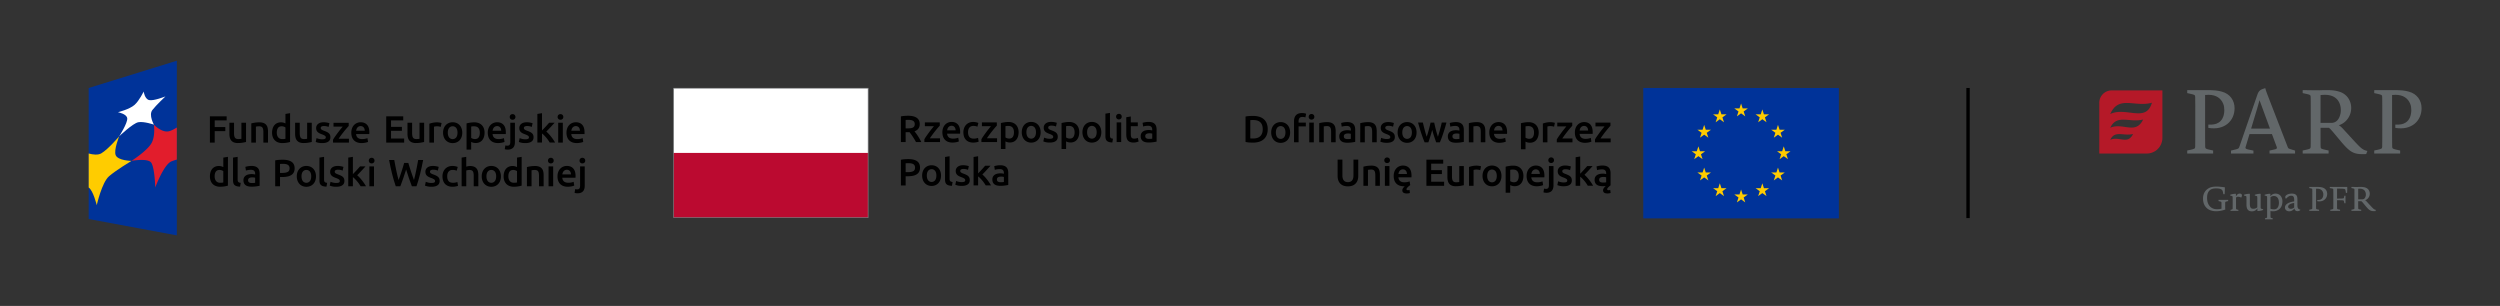 <?xml version="1.0" encoding="UTF-8"?>
<svg xmlns="http://www.w3.org/2000/svg" id="Warstwa_1" data-name="Warstwa 1" viewBox="0 0 7441.71 910.68">
  <rect x="0" y="0" width="7441.71" height="910.68" fill="#333333" stroke="none"/>
  <defs>
    <style>.cls-1{fill:#fff;}.cls-2{fill:#bb0a30;}.cls-3{fill:#808285;}.cls-4{fill:#b51928;}.cls-4,.cls-5{fill-rule:evenodd;}.cls-5{fill:#626769;}.cls-6{fill:#039;}.cls-7{fill:#fc0;}.cls-8{stroke:#000;stroke-miterlimit:10;stroke-width:10px;}.cls-9{fill:#e21d2c;}</style>
  </defs>
  <path d="M2967.07,492.81a54.33,54.33,0,0,0-7.5,1.79l1.68,11a38.38,38.38,0,0,1,6.38-1.56,50.88,50.88,0,0,1,8.62-.67,15.92,15.92,0,0,1,5.76.89,8.91,8.91,0,0,1,5.65,6.27,17.24,17.24,0,0,1,.56,4.48v2.24a41.69,41.69,0,0,0-5.26-1,41,41,0,0,0-4.7-.29,44.14,44.14,0,0,0-9.24.95,23,23,0,0,0-7.77,3.14,16,16,0,0,0-5.32,5.66,17,17,0,0,0-2,8.51,20.16,20.16,0,0,0,1.73,8.84,15.26,15.26,0,0,0,4.82,5.82,20,20,0,0,0,7.45,3.25,42.81,42.81,0,0,0,9.62,1,96,96,0,0,0,14.28-.95c4.21-.63,7.37-1.17,9.45-1.62V515.09a36.1,36.1,0,0,0-1.17-9.46,17.54,17.54,0,0,0-3.92-7.33,18,18,0,0,0-7.33-4.71,33.21,33.21,0,0,0-11.31-1.68,58.48,58.48,0,0,0-10.52.9m3.46,47.75c-2-1.24-3-3.45-3-6.66a7.12,7.12,0,0,1,1.12-4.09,7.58,7.58,0,0,1,3-2.51,14.29,14.29,0,0,1,4.14-1.24,31.83,31.83,0,0,1,4.54-.33,30.85,30.85,0,0,1,4.7.33,26,26,0,0,1,3.24.68v15a50,50,0,0,1-9.51.68,15.66,15.66,0,0,1-8.18-1.85m-59-75.51L2898,467.29v84.64h13.55V525.06a51.75,51.75,0,0,1,6.15,5.43q3.14,3.18,6.16,6.77t5.66,7.39c1.75,2.54,3.3,5,4.65,7.28h15.67q-2-3.81-5-8.29t-6.48-9q-3.48-4.47-7.15-8.45a76.12,76.12,0,0,0-7-6.77q6.26-6.39,12.45-13.1t11.79-13h-16q-1.78,2.13-4.31,5c-1.68,1.91-3.46,3.89-5.32,5.94s-3.77,4.1-5.71,6.15-3.77,4-5.48,5.77Zm-58.25,76a58.54,58.54,0,0,1-7.22-2.35L2843.7,550a62.88,62.88,0,0,0,6.61,2.07,48.4,48.4,0,0,0,12.42,1.29q11.52,0,17.75-4.31t6.21-12.71a20,20,0,0,0-1-6.72,13.52,13.52,0,0,0-3.19-5,22,22,0,0,0-5.54-3.91,73.56,73.56,0,0,0-8.17-3.53,52.12,52.12,0,0,1-4.93-2,17.54,17.54,0,0,1-3.25-1.91,5.38,5.38,0,0,1-1.73-2.06,6.19,6.19,0,0,1-.51-2.58,4.59,4.59,0,0,1,2.58-4.31,14,14,0,0,1,6.72-1.4,34.53,34.53,0,0,1,8.06.84,33.67,33.67,0,0,1,5.71,1.85l2.46-11a53.75,53.75,0,0,0-16.91-2.8q-10.18,0-16.12,4.65a15.26,15.26,0,0,0-5.93,12.71,17,17,0,0,0,1.29,7,14.36,14.36,0,0,0,3.53,4.87,23,23,0,0,0,5.31,3.52,69,69,0,0,0,6.77,2.86,38.64,38.64,0,0,1,8.68,4.14,5.74,5.74,0,0,1,2.63,4.81,4.6,4.6,0,0,1-2.46,4.43c-1.64.86-4.26,1.28-7.84,1.28a37.09,37.09,0,0,1-9.57-1.12m-17.71.79a22.83,22.83,0,0,1-4.42-1,6.23,6.23,0,0,1-2.74-1.8,6.59,6.59,0,0,1-1.41-2.85,19.3,19.3,0,0,1-.39-4.15V465.05l-13.53,2.24v67.39a28.83,28.83,0,0,0,.95,7.78,12.52,12.52,0,0,0,3.29,5.72,15.61,15.61,0,0,0,6.33,3.52,36.92,36.92,0,0,0,10,1.35Zm-52-5.27a13.22,13.22,0,0,1-20.94,0q-3.75-5.15-3.75-14t3.75-13.83a13.31,13.31,0,0,1,20.94,0q3.75,5.1,3.75,13.83t-3.75,14M2799.07,510a28.71,28.71,0,0,0-5.76-9.69,25.18,25.18,0,0,0-8.89-6.21,29.09,29.09,0,0,0-11.37-2.19,28.58,28.58,0,0,0-11.31,2.19,25.77,25.77,0,0,0-8.9,6.21A28.54,28.54,0,0,0,2747,510a36.62,36.62,0,0,0-2.07,12.59,37.09,37.09,0,0,0,2.07,12.65,28.9,28.9,0,0,0,5.77,9.74,25.85,25.85,0,0,0,8.85,6.27,28.41,28.41,0,0,0,11.42,2.24,28.73,28.73,0,0,0,11.47-2.24,25.57,25.57,0,0,0,8.9-6.27,28,28,0,0,0,5.71-9.74,37.59,37.59,0,0,0,2-12.65,36.38,36.38,0,0,0-2.08-12.59m-86.82-23.63a19.28,19.28,0,0,1,6.11,2.07,10.59,10.59,0,0,1,4,4,12.88,12.88,0,0,1,1.45,6.39q0,8-5.47,10.8t-15.68,2.85h-6.83V486.1c2.31-.22,5.26-.34,8.85-.34a44,44,0,0,1,7.55.61M2692.66,474a69.21,69.21,0,0,0-10.91,1.51v76.47h14.1V524.61h7.05a70.76,70.76,0,0,0,15.12-1.46,32.2,32.2,0,0,0,11.19-4.54,20.13,20.13,0,0,0,7-7.94,26.09,26.09,0,0,0,2.41-11.7q0-13.1-9-19.25t-25.92-6.16c-3.35,0-7,.13-11,.39"></path>
  <path d="M3408.6,363.82a54.07,54.07,0,0,0-7.5,1.8l1.68,11a37.54,37.54,0,0,1,6.38-1.57,50.93,50.93,0,0,1,8.61-.67,15.94,15.94,0,0,1,5.77.89,9.22,9.22,0,0,1,3.7,2.52,9.63,9.63,0,0,1,2,3.76,18.06,18.06,0,0,1,.55,4.47v2.24a46.15,46.15,0,0,0-5.27-1,40.76,40.76,0,0,0-4.7-.28,43.38,43.38,0,0,0-9.23.95,23.23,23.23,0,0,0-7.78,3.13,16.11,16.11,0,0,0-5.32,5.66,17,17,0,0,0-2,8.51,20.24,20.24,0,0,0,1.73,8.84,15.35,15.35,0,0,0,4.82,5.82,20.2,20.2,0,0,0,7.45,3.25,42.88,42.88,0,0,0,9.63,1,97.29,97.29,0,0,0,14.27-.95c4.21-.64,7.37-1.18,9.46-1.63V386.11a35.7,35.7,0,0,0-1.18-9.47,17.65,17.65,0,0,0-3.92-7.33,18,18,0,0,0-7.33-4.7,33.07,33.07,0,0,0-11.3-1.68,59.47,59.47,0,0,0-10.53.89m3.47,47.75c-2-1.23-3-3.44-3-6.66a7,7,0,0,1,1.12-4.09,7.4,7.4,0,0,1,3-2.51,14.27,14.27,0,0,1,4.15-1.24,31.8,31.8,0,0,1,4.53-.33,30.75,30.75,0,0,1,4.7.33,26.64,26.64,0,0,1,3.25.68v15a50.22,50.22,0,0,1-9.51.67,15.54,15.54,0,0,1-8.18-1.85m-59.56-11.92a47.56,47.56,0,0,0,1,10.36,19.32,19.32,0,0,0,3.47,7.72,15.39,15.39,0,0,0,6.66,4.87,28.33,28.33,0,0,0,10.46,1.68,33.83,33.83,0,0,0,9-1.06,52,52,0,0,0,6.16-2.07L3387,410.4c-1.12.44-2.63.93-4.53,1.46a25.36,25.36,0,0,1-6.55.78c-3.58,0-6.13-1-7.62-3s-2.23-5.38-2.23-10.08V375.69h20.82V364.38h-20.82V346.69l-13.55,2.24Zm-16.07-58.55a8.4,8.4,0,0,0-5.83-2.24,8.54,8.54,0,0,0-5.93,2.24,7.89,7.89,0,0,0-2.46,6.15,7.77,7.77,0,0,0,2.46,6.05,8.49,8.49,0,0,0,5.93,2.24,8.35,8.35,0,0,0,5.83-2.24,7.78,7.78,0,0,0,2.47-6.05,7.9,7.9,0,0,0-2.47-6.15m1,23.28H3323.9v58.55h13.55Zm-24.52,48.48a21.24,21.24,0,0,1-4.43-.95,6.27,6.27,0,0,1-2.74-1.79,6.55,6.55,0,0,1-1.39-2.86,18,18,0,0,1-.4-4.14V336.06l-13.54,2.24v67.4a28.88,28.88,0,0,0,1,7.78,12.43,12.43,0,0,0,3.3,5.7,15.44,15.44,0,0,0,6.33,3.53,36.49,36.49,0,0,0,10,1.34Zm-52.29-5.26a13.21,13.21,0,0,1-20.93,0c-2.51-3.43-3.75-8.1-3.75-14s1.24-10.43,3.75-13.82a13.29,13.29,0,0,1,20.93,0c2.5,3.39,3.75,8,3.75,13.82s-1.25,10.57-3.75,14M3276.2,381a28.73,28.73,0,0,0-5.77-9.69,25.22,25.22,0,0,0-8.89-6.21,29.07,29.07,0,0,0-11.36-2.18,28.6,28.6,0,0,0-11.32,2.18,25.9,25.9,0,0,0-8.9,6.21,28.52,28.52,0,0,0-5.82,9.69,36.42,36.42,0,0,0-2.07,12.59,37,37,0,0,0,2.07,12.66,28.84,28.84,0,0,0,5.77,9.74,26,26,0,0,0,8.84,6.27,30.48,30.48,0,0,0,22.89,0,25.78,25.78,0,0,0,8.91-6.27,28.24,28.24,0,0,0,5.71-9.74,38.2,38.2,0,0,0,2-12.66A36.42,36.42,0,0,0,3276.2,381m-65.64,0a26.92,26.92,0,0,0-5.93-9.63,25.94,25.94,0,0,0-9.35-6.1,34.32,34.32,0,0,0-12.43-2.13,77.82,77.82,0,0,0-12.76,1q-6,1-10.19,2.12v77.36h13.55V420.92a28.43,28.43,0,0,0,5.71,2.24,27.26,27.26,0,0,0,7.61,1,26.27,26.27,0,0,0,11-2.24,22,22,0,0,0,8.1-6.27,28.55,28.55,0,0,0,5-9.63,41.73,41.73,0,0,0,1.73-12.32,36.5,36.5,0,0,0-2.07-12.7m-15.22,26.48c-2.28,3.35-5.88,5-10.8,5a18.61,18.61,0,0,1-6.33-1.07,20.54,20.54,0,0,1-4.76-2.29V375.69a22.62,22.62,0,0,1,4.09-.73c1.38-.11,2.7-.16,4-.16q9.07,0,13.16,5t4.09,14.1q0,8.51-3.42,13.55m-80.14,4.59a59.37,59.37,0,0,1-7.21-2.36L3105.63,421a63.69,63.69,0,0,0,6.61,2.07,48.45,48.45,0,0,0,12.42,1.29q11.53,0,17.74-4.31t6.22-12.7a19.73,19.73,0,0,0-1-6.72,13.35,13.35,0,0,0-3.19-5,22.13,22.13,0,0,0-5.54-3.91,74.39,74.39,0,0,0-8.17-3.53,48.14,48.14,0,0,1-4.93-2,17.78,17.78,0,0,1-3.24-1.9,5.7,5.7,0,0,1-1.74-2.07,6.35,6.35,0,0,1-.5-2.58,4.6,4.6,0,0,1,2.57-4.31,14.09,14.09,0,0,1,6.72-1.4,34.47,34.47,0,0,1,8.06.84,32.66,32.66,0,0,1,5.7,1.85l2.47-11a49.64,49.64,0,0,0-7.05-1.84,49.13,49.13,0,0,0-9.85-.95q-10.18,0-16.12,4.64a15.26,15.26,0,0,0-5.93,12.71,16.8,16.8,0,0,0,1.29,7,14.24,14.24,0,0,0,3.52,4.87,23,23,0,0,0,5.32,3.52,69,69,0,0,0,6.77,2.86,39.08,39.08,0,0,1,8.68,4.14,5.75,5.75,0,0,1,2.63,4.82,4.6,4.6,0,0,1-2.46,4.42c-1.65.85-4.26,1.29-7.84,1.29a37.17,37.17,0,0,1-9.58-1.12M3080,407.6a13.21,13.21,0,0,1-20.93,0c-2.51-3.43-3.75-8.1-3.75-14s1.24-10.43,3.75-13.82a13.29,13.29,0,0,1,20.93,0c2.5,3.39,3.75,8,3.75,13.82s-1.25,10.57-3.75,14M3095.6,381a29.06,29.06,0,0,0-5.77-9.69,25.17,25.17,0,0,0-8.9-6.21,29.05,29.05,0,0,0-11.37-2.18,28.57,28.57,0,0,0-11.3,2.18,25.81,25.81,0,0,0-8.9,6.21,28,28,0,0,0-5.82,9.69,36.19,36.19,0,0,0-2.07,12.59,36.71,36.71,0,0,0,2.07,12.66,28.5,28.5,0,0,0,5.76,9.74,26,26,0,0,0,8.85,6.27,28.5,28.5,0,0,0,11.41,2.23,29,29,0,0,0,11.48-2.23,25.8,25.8,0,0,0,8.89-6.27,27.8,27.8,0,0,0,5.72-9.74,38,38,0,0,0,2-12.66A36.66,36.66,0,0,0,3095.6,381M3030,381a26.9,26.9,0,0,0-5.92-9.63,26,26,0,0,0-9.36-6.1,34.34,34.34,0,0,0-12.42-2.13,77.73,77.73,0,0,0-12.76,1q-6.06,1-10.19,2.12v77.36h13.55V420.92a28.32,28.32,0,0,0,5.7,2.24,27.31,27.31,0,0,0,7.61,1,26.12,26.12,0,0,0,11-2.24,22,22,0,0,0,8.12-6.27,28.54,28.54,0,0,0,5-9.63,41.4,41.4,0,0,0,1.74-12.32A36.73,36.73,0,0,0,3030,381m-15.22,26.48c-2.28,3.35-5.88,5-10.8,5a18.61,18.61,0,0,1-6.33-1.07,20.65,20.65,0,0,1-4.75-2.29V375.69a22.67,22.67,0,0,1,4.08-.73c1.38-.11,2.71-.16,4-.16q9.06,0,13.15,5t4.09,14.1c0,5.67-1.15,10.19-3.42,13.55m-47.54-43.11h-44.44v11.31h27q-3,3.58-6.89,8.4t-7.79,10.13c-2.6,3.54-5.15,7.07-7.61,10.58a110,110,0,0,0-6.16,9.74v8.39h46.58v-11.3h-30.23q3.36-5.14,7.55-10.81t8.35-10.86c2.76-3.46,5.35-6.62,7.78-9.45s4.38-5,5.87-6.61ZM2869.45,406a26.35,26.35,0,0,0,5.44,9.75,24.58,24.58,0,0,0,9.17,6.38,34,34,0,0,0,13.05,2.29,47.8,47.8,0,0,0,9.34-.9,28.16,28.16,0,0,0,6.77-2l-1.9-11.19a31.56,31.56,0,0,1-5.82,1.67,33.88,33.88,0,0,1-6.83.68q-9.28,0-13.22-5.1c-2.6-3.4-3.91-8-3.91-13.83q0-9.06,4.14-14c2.76-3.33,6.8-5,12.09-5a28.5,28.5,0,0,1,6.33.68,29.72,29.72,0,0,1,5.32,1.68l2.9-11.08a40.88,40.88,0,0,0-15.67-3,29.84,29.84,0,0,0-12.09,2.35,26.34,26.34,0,0,0-9.12,6.49,28.86,28.86,0,0,0-5.76,9.8,35.76,35.76,0,0,0-2,12.14,40.14,40.14,0,0,0,1.79,12.26m-50.12-18.08a23.24,23.24,0,0,1,1.23-5,14.21,14.21,0,0,1,2.51-4.37,12.66,12.66,0,0,1,4-3.08,12.19,12.19,0,0,1,5.49-1.17,11.78,11.78,0,0,1,5.21,1.06,10.94,10.94,0,0,1,3.69,2.91,12.73,12.73,0,0,1,2.29,4.37,17.54,17.54,0,0,1,.78,5.31ZM2807,406.09a26,26,0,0,0,5.49,9.63,25.15,25.15,0,0,0,9.4,6.38,35.91,35.91,0,0,0,13.44,2.29,50.25,50.25,0,0,0,5.93-.34c1.95-.22,3.75-.5,5.43-.83a45,45,0,0,0,4.48-1.12,21.27,21.27,0,0,0,3.07-1.18l-1.78-11.08a36.78,36.78,0,0,1-6.45,1.9,41.83,41.83,0,0,1-9,.9q-8.4,0-12.83-3.87t-5-10.91h38.62c.08-.75.13-1.59.17-2.52s.06-1.77.06-2.52q0-14.88-6.78-22.39t-18.87-7.5a26.93,26.93,0,0,0-10.07,2,25.28,25.28,0,0,0-8.73,5.82,28.3,28.3,0,0,0-6.1,9.69,36.54,36.54,0,0,0-2.3,13.54,39.5,39.5,0,0,0,1.79,12.15m-9.58-41.71H2753v11.31h27q-3,3.58-6.88,8.4t-7.78,10.13q-3.91,5.31-7.62,10.58a109.76,109.76,0,0,0-6.15,9.74v8.39h46.58v-11.3h-30.23q3.36-5.14,7.55-10.81t8.34-10.86c2.76-3.46,5.36-6.62,7.79-9.45s4.38-5,5.87-6.61Zm-85.68-7a18.31,18.31,0,0,1,6,2.07,10,10,0,0,1,3.86,3.92,12.51,12.51,0,0,1,1.34,6,13.06,13.06,0,0,1-1.34,6.27,9.76,9.76,0,0,1-4,3.92,19.16,19.16,0,0,1-6.54,2,65.36,65.36,0,0,1-9.07.56h-6.16V357.11c2.54-.22,5.3-.34,8.29-.34a43.74,43.74,0,0,1,7.61.62m-19-12.43a76,76,0,0,0-11,1.51v76.46h14.1V393.6h9c.75,0,1.64,0,2.69-.11,1.41,1.79,2.94,3.83,4.58,6.1s3.3,4.7,5,7.28,3.34,5.23,5,7.95,3.17,5.43,4.58,8.11h15.79q-2-4.35-4.59-8.89t-5.37-8.85c-1.87-2.87-3.69-5.54-5.49-8s-3.39-4.56-4.81-6.28q15.56-5.58,15.56-21.38,0-12.64-8.9-18.8t-25.69-6.16q-4.59,0-10.42.39"></path>
  <rect class="cls-1" x="2005.25" y="262.46" width="578.97" height="193.5"></rect>
  <rect class="cls-2" x="2005.25" y="455.19" width="578.97" height="192.73"></rect>
  <path class="cls-3" d="M2585,261.68H2004.47v387H2585Zm-1.82,385.18H2006.3V263.5h576.87Z"></path>
  <path class="cls-4" d="M6285.8,269.13a36.9,36.9,0,0,0-36.9,36.9V457h141.39a46.48,46.48,0,0,0,46.48-46.48V269.13Zm-4.26,147.13c13.8-29.73,39.85-10,67.86-17.52C6334.07,431.92,6307.55,404.57,6281.54,416.26Zm0-36c19.92-41.75,57.52-14,97.94-24.6C6357.35,402.29,6319.08,363.87,6281.54,380.29Zm0-40.92c25.24-57.06,72.87-19.17,124.08-33.62C6388.26,366.34,6329.1,316.93,6281.54,339.37Z"></path>
  <path class="cls-5" d="M6573.47,380.66v-9.84c12.5.8,22.87-.8,30.59-5.85,12.5-7.71,17-22.87,17-37,0-7.18-.8-13-3.19-18.88-6.65-16.49-21-26.86-43.62-26.86-4.26,0-9.31.53-10.37.53V407c0,12.77,0,23.67.27,29.79.26,5.85,1.86,6.38,15.95,9.57l7.71,1.6v9h-77.12v-9l7.71-1.6c14.36-3.19,15.69-3.72,16-9.57.27-6.12.27-17,.27-29.79V318.16c0-12.76,0-23.66-.27-29.78-.27-5.85-1.6-6.38-16-9.57l-7.71-1.6v-9h55.85c23.4,0,34.84,1.06,47.07,4.52,24.47,6.65,38,26.06,38,49.46C6651.66,359.39,6622.14,388.91,6573.47,380.66Z"></path>
  <path class="cls-5" d="M6700.86,382.79H6757l-31.11-84.57s-2.93,11.17-7.18,25.26l-17.82,59.31ZM6831.7,457h-76.06v-8.78l17.55-4c3.73-.8,5.32-3.19,4-6.65L6762.82,399h-66.75l-11.7,38.83c-1.06,3.19-.27,5.32,7.71,7.18l15.69,3.19V457H6641v-8.78l16-4c5.05-1.33,7.18-2.39,8.77-6.91l52.93-153.19c4.52-14.36,9.3-17.55,24.2-21.8,1.86,6.91,2.92,9.84,6.65,19.68l60.1,155.31c1.6,4,2.39,4.78,6.65,6.11l15.42,4.79Z"></path>
  <path class="cls-5" d="M6964.41,308.32c-6.39-16.48-21.28-26.06-43.62-26.06a114.75,114.75,0,0,0-13.29.8v82.71h31.91c14.63,0,22.6-10.11,26.33-23.14a47.65,47.65,0,0,0,2.12-15.16,51.85,51.85,0,0,0-3.45-19.15Zm79,150.26c-35.37,1.6-46-3.19-73.4-35.37l-26.33-31.38c-5.31-6.12-7.44-8.51-11.17-11.43h-25V407c0,12.77,0,23.67.26,29.79.27,5.85,1.86,6.38,16,9.57l7.71,1.6v9h-77.12v-9l7.71-1.6c14.36-3.19,15.69-3.72,16-9.57.26-6.12.26-17,.26-29.79V318.16c0-12.76,0-23.66-.26-29.78-.27-5.85-1.6-6.38-16-9.57l-7.71-1.6v-9s30,.53,42.28.53c10.64,0,16.76-.53,29-.53,13.83,0,25.53,1.06,35.37,4,24.2,6.38,37.76,26.33,37.76,49.46,0,25-17,45.21-36.7,51.06,4.79,3.2,8.25,6.12,15.43,14.1l27.12,29.52c23.14,25,27.66,29.52,42.29,33Z"></path>
  <path class="cls-5" d="M7130.09,380.66v-9.84c12.5.8,22.87-.8,30.58-5.85,12.5-7.71,17-22.87,17-37,0-7.18-.79-13-3.19-18.88-6.65-16.49-21-26.86-43.61-26.86-4.26,0-9.31.53-10.37.53V407c0,12.77,0,23.67.26,29.79.27,5.85,1.86,6.38,16,9.57l7.71,1.6v9h-77.13v-9l7.72-1.6c14.36-3.19,15.69-3.72,16-9.57.26-6.12.26-17,.26-29.79V318.16c0-12.76,0-23.66-.26-29.78-.27-5.85-1.6-6.38-16-9.57l-7.72-1.6v-9h55.86c23.4,0,34.83,1.06,47.07,4.52,24.46,6.65,38,26.06,38,49.46C7208.28,359.39,7178.76,388.91,7130.09,380.66Z"></path>
  <path class="cls-5" d="M6632.52,598.64V595h-28.65v3.62l2.72.6c5.53,1.3,5.93,1.81,6,4s.1,6.33.1,11.16v6.83a54.76,54.76,0,0,1-13.27,1.61c-19.1,0-29.65-14.07-29.65-33.27,0-10,1.91-17.29,7.43-22.72,4.12-4,10.06-6,19.61-6,11.46,0,18,2.41,19.7,8.84a70.28,70.28,0,0,1,1.61,8.35h3.92c.5-8.15.7-14.18.6-20.51-7.54-.8-15.08-2.11-24.93-2.11-11.76,0-20.2,2.31-26.54,7.14-8.24,6.13-13.47,15.48-13.47,28.65,0,13.77,5.23,24,13.88,30.46,6.83,5,16.08,7.13,25.33,7.13a76.42,76.42,0,0,0,27.14-5.12,51.63,51.63,0,0,1-.4-7.54v-1.71c0-4.83,0-8.85.1-11.16s.5-2.71,6-4l2.71-.6Zm41-17c0-3.32-2.42-5.43-6.64-5.43s-8.54,2.41-11.26,9.45v-8.85h-.8a46.84,46.84,0,0,0-16.29,3v2.21l4.33,1.11c2.31.6,2.91,1.3,3,3.51s.1,7.24.1,12.07v8.54c0,5.23,0,10.25-.1,13.07-.1,2.31-.3,2.51-2.41,3.21l-3.92,1.31v2.92H6663v-3l-4.42-1.21c-2.21-.6-2.41-1-2.52-3.21-.1-2.82-.1-7.84-.1-13.07v-19.1a8.13,8.13,0,0,1,6.34-2.61c2.11,0,5.13.7,9,2.61a12.66,12.66,0,0,0,2.22-6.53Zm63.15,41.21-4.32-1.1c-2.31-.61-2.91-1.31-3-3.52s-.09-7.24-.09-12.06V576.82h-1a47.25,47.25,0,0,0-16.38,3v2.21l4.32,1.11c2.31.6,2.91,1.3,3,3.51s.1,7.24.1,12.07V617c-2.22,2.41-6.54,4.43-11.77,4.43-9.14,0-10.45-5.63-10.45-17.5V576.82H6696a47.64,47.64,0,0,0-16.38,3v2.21l4.32,1.11c2.31.6,2.91,1.3,3,3.51s.1,7.24.1,12.07v10.45c0,13.67,5.12,19.91,16.18,19.91,7.54,0,13.27-3.53,16.39-9.15v8.14h.8a46.71,46.71,0,0,0,16.28-3v-2.21Zm57.41-23.52c0-12.87-7.84-23-20.3-23a18.21,18.21,0,0,0-15.58,8v-7.54h-.81a46.75,46.75,0,0,0-16.28,3v2.21l4.32,1.11c2.31.6,2.92,1.3,3,3.51s.09,7.24.09,12.07v33.77c0,5.23,0,10.26-.09,13-.1,2.41-.3,2.61-2.42,3.32l-3.92,1.2v3h23.13v-3l-4.23-1.2c-2.11-.71-2.31-.91-2.41-3.32-.1-2.71-.1-7.74-.1-13v-4.22a36.73,36.73,0,0,0,7.44.7,28.94,28.94,0,0,0,17.59-5.43c6.84-4.92,10.55-13.26,10.55-24.22Zm-10.45,4.32c0,7.54-2.21,13.67-6.13,16.79a12.83,12.83,0,0,1-8.45,2.71,37.17,37.17,0,0,1-10.55-1.7V587.28c2-2.22,6.23-3.82,10.15-3.82,9.45,0,15,7.44,15,20.2Zm63.9,20.51c-8.74-2.31-8.84-6.84-8.84-15.88V594.41c0-10.85-2.52-18.09-16.79-18.09-5.93,0-12.16,1.41-16.39,4.82-2.11,1.71-3,3.42-3,5.53a8.77,8.77,0,0,0,2,5.13c6.74-7.44,11.77-9.25,15.69-9.25,6.43,0,8.85,3.62,8.85,13.07v3.92c-19.5,2.71-27.45,10.05-27.45,18.19,0,6.74,5.33,11.26,12.77,11.26a18.86,18.86,0,0,0,15.38-8.64c.9,5.53,4.42,8.24,9.25,8.24a13.4,13.4,0,0,0,8-2.91l.5-1.51Zm-18.49-6.54a15.86,15.86,0,0,1-9.76,4c-5,0-8.24-2.82-8.24-6.34,0-4.62,5.33-9.55,18-11.05v13.36Zm98.21-40.81c0-8.84-5.13-16.18-14.38-18.7-4.62-1.3-8.95-1.71-17.79-1.71H6874v3.42l2.92.61c5.43,1.2,5.93,1.4,6,3.61s.11,6.44.11,11.27v33.57c0,4.83,0,9-.11,11.26s-.6,2.41-6,3.62l-2.92.6v3.42h29.16v-3.42l-2.92-.6c-5.32-1.21-5.93-1.41-6-3.62s-.1-6.43-.1-11.26V561.94c.41,0,2.32-.2,3.92-.2,8.55,0,14,3.92,16.49,10.16a18.11,18.11,0,0,1,1.2,7.13c0,5.33-1.7,11.06-6.43,14-2.92,1.91-6.84,2.51-11.56,2.21v3.72c18.4,3.11,29.56-8,29.56-22.12ZM6987,556.41h-52v3.42l2.92.61c6.73,1.2,7.44,1.4,7.54,3.61s.1,6.44.1,11.27v33.57c0,4.83,0,9-.1,11.26s-.7,2.41-6,3.62l-2.92.6v3.42h29.16v-3.42l-2.92-.6c-5.43-1.11-5.93-1.31-6-3.52s-.1-6.53-.1-11.36V596c8.75,0,15.18.1,17.39.4,2,.21,2.41.61,2.91,2.42.81,2.91,1,3.92,1.51,6.33h3.32V582.55h-3.32c-.7,3-.9,4.32-1.51,6.44-.4,1.3-1.11,1.4-2.91,1.6-2.61.41-8.85.51-17.39.51V561.44c22.82,0,24.12.8,24.93,4.32.6,2.52.8,4.63,1.4,8.35h3.62c.41-6.74.61-12.77.41-17.7Zm85.3,68.46c-5.53-1.31-7.24-3-16-12.47l-10.26-11.15a27.78,27.78,0,0,0-5.83-5.33c7.44-2.21,13.87-9.85,13.87-19.3,0-8.74-5.12-16.28-14.27-18.7a47.76,47.76,0,0,0-13.37-1.51c-4.63,0-6.94.21-11,.21-4.62,0-16-.21-16-.21v3.42l2.92.61c5.42,1.2,5.93,1.4,6,3.61s.09,6.44.09,11.27v33.57c0,4.83,0,9-.09,11.26s-.61,2.41-6,3.62l-2.92.6v3.42h29.15v-3.42l-2.91-.6c-5.33-1.21-5.93-1.41-6-3.62s-.11-6.43-.11-11.26v-10h9.45a29,29,0,0,1,4.23,4.32l9.95,11.86c10.35,12.16,14.37,14,27.74,13.37l1.31-3.52Zm-29.86-46a18.05,18.05,0,0,1-.8,5.73c-1.41,4.93-4.42,8.75-10,8.75h-12.07V562a44.26,44.26,0,0,1,5-.3c8.45,0,14.07,3.62,16.49,9.85A19.79,19.79,0,0,1,7042.44,578.83Z"></path>
  <path d="M4763.23,541.58c-2-1.23-3-3.45-3-6.67a7,7,0,0,1,1.12-4.1,7.55,7.55,0,0,1,3-2.53,15,15,0,0,1,4.15-1.24,32,32,0,0,1,4.55-.33,30.89,30.89,0,0,1,4.71.33,31.72,31.72,0,0,1,3.27.68v15a50.7,50.7,0,0,1-9.55.67,15.55,15.55,0,0,1-8.19-1.86m-3.49-47.89a56,56,0,0,0-7.52,1.8l1.68,11a37.83,37.83,0,0,1,6.4-1.57,51.25,51.25,0,0,1,8.65-.67,16,16,0,0,1,5.78.89,9.24,9.24,0,0,1,3.71,2.53,9.44,9.44,0,0,1,2,3.75,17.9,17.9,0,0,1,.57,4.5v2.24a46.85,46.85,0,0,0-5.29-.95,41.23,41.23,0,0,0-4.72-.28,43.57,43.57,0,0,0-9.25,1,22.62,22.62,0,0,0-7.81,3.16,16.16,16.16,0,0,0-5.33,5.67,17,17,0,0,0-2,8.52,20.27,20.27,0,0,0,1.74,8.87,15.42,15.42,0,0,0,4.83,5.84,20.54,20.54,0,0,0,7.47,3.25,42.57,42.57,0,0,0,9.66,1c1.72,0,3.38,0,5-.11s3.16-.19,4.66-.34a21.57,21.57,0,0,0-3.81,3.59,19.84,19.84,0,0,0-3.15,4.33,10.17,10.17,0,0,0-1.24,4.88,8.33,8.33,0,0,0,3.09,6.8c2.06,1.68,5.4,2.52,10.05,2.52a32.68,32.68,0,0,0,5-.39,22.55,22.55,0,0,0,4.32-1.06l-1.12-9.11a13.46,13.46,0,0,1-2.92.74,18.72,18.72,0,0,1-2.25.16c-2.62,0-3.92-1-3.92-3a5,5,0,0,1,.89-2.8,20,20,0,0,1,2.48-2.93,34.07,34.07,0,0,1,3.64-3.36c1.23-1,2.27-1.8,3.09-2.47V516a35.77,35.77,0,0,0-1.18-9.48,17.62,17.62,0,0,0-3.93-7.36,18.17,18.17,0,0,0-7.35-4.71,33.1,33.1,0,0,0-11.34-1.69,59.9,59.9,0,0,0-10.56.89m-56.07-27.84-13.59,2.25V553h13.59V526a52.9,52.9,0,0,1,6.17,5.44q3.15,3.19,6.17,6.8t5.67,7.41c1.76,2.55,3.32,5,4.66,7.3h15.72a88.92,88.92,0,0,0-5-8.31q-3-4.5-6.49-9t-7.17-8.48a79.25,79.25,0,0,0-7.06-6.79q6.27-6.4,12.49-13.13t11.82-13h-16.06q-1.8,2.13-4.32,5c-1.69,1.9-3.47,3.89-5.34,5.95s-3.77,4.11-5.72,6.17-3.78,4-5.5,5.79Zm-58.42,76.24a60.19,60.19,0,0,1-7.25-2.36l-2.36,11.35a64.75,64.75,0,0,0,6.63,2.08,49.19,49.19,0,0,0,12.46,1.29q11.57,0,17.8-4.32t6.23-12.75a19.81,19.81,0,0,0-1-6.74,13.5,13.5,0,0,0-3.2-5,22.19,22.19,0,0,0-5.56-3.93,77.23,77.23,0,0,0-8.2-3.54,47.06,47.06,0,0,1-4.94-2,17.33,17.33,0,0,1-3.25-1.91,5.62,5.62,0,0,1-1.74-2.07,6.24,6.24,0,0,1-.51-2.59,4.62,4.62,0,0,1,2.59-4.32,14,14,0,0,1,6.73-1.4,34.74,34.74,0,0,1,8.09.84,33.08,33.08,0,0,1,5.73,1.85l2.47-11a47.4,47.4,0,0,0-7.08-1.85,49.5,49.5,0,0,0-9.88-1q-10.22,0-16.17,4.66a15.32,15.32,0,0,0-6,12.74,17,17,0,0,0,1.3,7,14.5,14.5,0,0,0,3.54,4.89,22.72,22.72,0,0,0,5.34,3.53,68.14,68.14,0,0,0,6.78,2.87,38.16,38.16,0,0,1,8.7,4.15,5.73,5.73,0,0,1,2.64,4.82,4.57,4.57,0,0,1-2.47,4.44c-1.65.87-4.26,1.3-7.85,1.3a37.2,37.2,0,0,1-9.6-1.13m-22.06-71.18a8.37,8.37,0,0,0-5.84-2.25,8.51,8.51,0,0,0-6,2.25,7.89,7.89,0,0,0-2.47,6.17,7.79,7.79,0,0,0,2.47,6.07,8.54,8.54,0,0,0,6,2.23,8.39,8.39,0,0,0,5.84-2.23,7.79,7.79,0,0,0,2.47-6.07,7.89,7.89,0,0,0-2.47-6.17m-4.43,97.46q5.44-5.5,5.45-17V494.26h-13.6v56.93c0,3.67-.63,6.42-1.91,8.25s-3.47,2.75-6.62,2.75a19.63,19.63,0,0,1-5.95-.79l-1.79,11.13a18.5,18.5,0,0,0,4.65,1.06,40.78,40.78,0,0,0,4.11.28q10.2,0,15.66-5.5m-60.48-50.53a23.38,23.38,0,0,1,1.24-5.06,14.4,14.4,0,0,1,2.52-4.38,12.63,12.63,0,0,1,4-3.08,12,12,0,0,1,5.49-1.18,11.83,11.83,0,0,1,5.22,1.07,10.92,10.92,0,0,1,3.71,2.92,12.92,12.92,0,0,1,2.3,4.37,17.74,17.74,0,0,1,.78,5.34Zm-12.35,18.24a26.34,26.34,0,0,0,5.5,9.67,25.05,25.05,0,0,0,9.44,6.39,36,36,0,0,0,13.47,2.31,53,53,0,0,0,5.95-.34c1.94-.22,3.76-.51,5.45-.85a40.27,40.27,0,0,0,4.49-1.12,21,21,0,0,0,3.09-1.18l-1.8-11.11a36.67,36.67,0,0,1-6.46,1.9,41.52,41.52,0,0,1-9,.9q-8.42,0-12.85-3.87c-3-2.58-4.62-6.24-5-10.94h38.74c.07-.75.13-1.6.17-2.53s.05-1.78.05-2.53q0-14.92-6.78-22.45t-18.93-7.53a27.09,27.09,0,0,0-10.1,2,25.41,25.41,0,0,0-8.76,5.84,28.48,28.48,0,0,0-6.12,9.71,36.87,36.87,0,0,0-2.31,13.6,39.58,39.58,0,0,0,1.8,12.17m-13.33-25.14a27.11,27.11,0,0,0-6-9.66,25.89,25.89,0,0,0-9.38-6.12,34.25,34.25,0,0,0-12.45-2.14,78.26,78.26,0,0,0-12.81,1q-6.06,1-10.21,2.14v77.59h13.58V551a28.14,28.14,0,0,0,5.73,2.25,27.09,27.09,0,0,0,7.63,1,26.3,26.3,0,0,0,11.06-2.24,22.13,22.13,0,0,0,8.14-6.29,28.64,28.64,0,0,0,5-9.66,41.56,41.56,0,0,0,1.74-12.35,36.93,36.93,0,0,0-2.07-12.74m-15.28,26.54q-3.43,5.07-10.84,5.06a18.61,18.61,0,0,1-6.33-1.06,20.91,20.91,0,0,1-4.78-2.31V505.6a21.89,21.89,0,0,1,4.1-.73c1.38-.11,2.71-.17,4-.17q9.11,0,13.2,5.06c2.72,3.36,4.1,8.08,4.1,14.15q0,8.52-3.43,13.57m-65.7.12a13.24,13.24,0,0,1-21,0q-3.78-5.16-3.77-14t3.77-13.87a13.33,13.33,0,0,1,21,0q3.77,5.1,3.76,13.87t-3.76,14m15.61-26.66a28.75,28.75,0,0,0-5.78-9.71,25,25,0,0,0-8.93-6.24,29.16,29.16,0,0,0-11.39-2.19,28.82,28.82,0,0,0-11.35,2.19,25.7,25.7,0,0,0-8.92,6.24,28.22,28.22,0,0,0-5.83,9.71,36.1,36.1,0,0,0-2.09,12.63,36.55,36.55,0,0,0,2.09,12.68,28.62,28.62,0,0,0,5.77,9.77,25.79,25.79,0,0,0,8.87,6.29,28.37,28.37,0,0,0,11.46,2.25,28.82,28.82,0,0,0,11.51-2.25,25.79,25.79,0,0,0,8.92-6.29,27.9,27.9,0,0,0,5.72-9.77,37.77,37.77,0,0,0,2-12.68,36.57,36.57,0,0,0-2.08-12.63m-58.7-15.89c-.66-.22-1.56-.47-2.69-.73s-2.28-.49-3.47-.68-2.4-.34-3.6-.45-2.24-.17-3.14-.17a60.5,60.5,0,0,0-13.08,1.3,76.92,76.92,0,0,0-9.83,2.74V553h13.59V505.93a29.84,29.84,0,0,1,3.53-.78,28.38,28.38,0,0,1,4.78-.45,34.48,34.48,0,0,1,6.91.62,41.36,41.36,0,0,1,4.65,1.18Zm-51.24-.79h-13.58v47.49a25.61,25.61,0,0,1-4.11.57c-1.83.15-3.57.22-5.21.22q-6.86,0-9.6-4c-1.84-2.69-2.75-7.19-2.75-13.47V494.26h-13.59v32.9a45.31,45.31,0,0,0,1.24,11,22,22,0,0,0,4.09,8.59,19.11,19.11,0,0,0,7.64,5.61,30.41,30.41,0,0,0,11.85,2,81.87,81.87,0,0,0,13.81-1.07c4.19-.7,7.59-1.4,10.21-2.07ZM4298.69,553V541h-38.51v-22.8h31.89V506.39h-31.89v-19.2H4296v-12h-50V553Zm-136-35.15a24.61,24.61,0,0,1,1.24-5.06,14.22,14.22,0,0,1,2.53-4.38,12.55,12.55,0,0,1,4-3.08,12.15,12.15,0,0,1,5.51-1.18,11.9,11.9,0,0,1,5.23,1.07,10.79,10.79,0,0,1,3.7,2.92,12.94,12.94,0,0,1,2.31,4.37,18.39,18.39,0,0,1,.78,5.34Zm-12.34,18.24a26.2,26.2,0,0,0,5.5,9.67,25,25,0,0,0,9.43,6.39,36.08,36.08,0,0,0,13.48,2.31h1.45a9.51,9.51,0,0,0,1.47-.12,33.62,33.62,0,0,0-5.34,5.95,10.94,10.94,0,0,0-2.07,6.29,8,8,0,0,0,3.3,6.91q3.32,2.41,10,2.41a38.67,38.67,0,0,0,4.77-.33,17.09,17.09,0,0,0,4.44-1.12l-1-9.11a17.84,17.84,0,0,1-5.16.9c-2.63,0-3.94-1-3.94-3a5.35,5.35,0,0,1,1.13-3,22.71,22.71,0,0,1,2.81-3.31,40.91,40.91,0,0,1,3.59-3.2c1.27-1,2.47-1.93,3.59-2.76l-1.8-11.11a36.78,36.78,0,0,1-6.45,1.9,41.74,41.74,0,0,1-9.05.9q-8.41,0-12.86-3.87c-3-2.58-4.62-6.24-5-10.94h38.74c.07-.75.14-1.6.17-2.53s.06-1.78.06-2.53q0-14.92-6.8-22.45t-18.93-7.53a27.17,27.17,0,0,0-10.11,2,25.56,25.56,0,0,0-8.75,5.84,28.78,28.78,0,0,0-6.12,9.71,36.87,36.87,0,0,0-2.3,13.6,39,39,0,0,0,1.8,12.17m-15.45-65.17a8.4,8.4,0,0,0-5.84-2.25,8.56,8.56,0,0,0-6,2.25,7.89,7.89,0,0,0-2.47,6.17,7.79,7.79,0,0,0,2.47,6.07,8.58,8.58,0,0,0,6,2.23,8.43,8.43,0,0,0,5.84-2.23,7.79,7.79,0,0,0,2.47-6.07,7.89,7.89,0,0,0-2.47-6.17m1,23.35h-13.58V553h13.58ZM4058.42,553H4072V505.6c.9-.15,2.28-.33,4.16-.56a46.29,46.29,0,0,1,5.39-.34,16,16,0,0,1,5.9,1,8.08,8.08,0,0,1,3.82,3,14.27,14.27,0,0,1,2,5.38,44.73,44.73,0,0,1,.63,8V553h13.58V520a47.35,47.35,0,0,0-1.18-10.94,20.93,20.93,0,0,0-4-8.53,18.77,18.77,0,0,0-7.7-5.51,31.94,31.94,0,0,0-12-2,88.53,88.53,0,0,0-13.93,1,91.59,91.59,0,0,0-10.22,2.14Zm-32.4-.62a25,25,0,0,0,9.59-6.46,26.71,26.71,0,0,0,5.62-9.77,39.07,39.07,0,0,0,1.85-12.35V475.17h-14.25v47.27a30.2,30.2,0,0,1-1.19,9,15.78,15.78,0,0,1-3.36,6.12,13.42,13.42,0,0,1-5.22,3.49,19.53,19.53,0,0,1-6.74,1.12,19,19,0,0,1-6.68-1.12,13.36,13.36,0,0,1-5.16-3.49,15.68,15.68,0,0,1-3.38-6.12,30.22,30.22,0,0,1-1.18-9V475.17h-14.25v48.62a40.28,40.28,0,0,0,1.79,12.35,26.17,26.17,0,0,0,5.56,9.77,25.24,25.24,0,0,0,9.49,6.46,36.52,36.52,0,0,0,13.69,2.3,37.53,37.53,0,0,0,13.82-2.3"></path>
  <path d="M4793.8,364.88h-44.58v11.34h27.06q-3,3.6-6.91,8.43t-7.8,10.16q-3.93,5.34-7.63,10.61a107.07,107.07,0,0,0-6.18,9.77v8.42h46.71V412.26h-30.32q3.36-5.16,7.58-10.83t8.36-10.89q4.17-5.22,7.81-9.49t5.9-6.62Zm-91.74,23.58a23.42,23.42,0,0,1,1.23-5,14.11,14.11,0,0,1,2.53-4.38,12.48,12.48,0,0,1,4-3.09,12.21,12.21,0,0,1,5.5-1.17,11.78,11.78,0,0,1,5.21,1.06,10.73,10.73,0,0,1,3.71,2.92,12.82,12.82,0,0,1,2.31,4.38,18,18,0,0,1,.79,5.33Zm-12.36,18.25a26.44,26.44,0,0,0,5.5,9.66,25.15,25.15,0,0,0,9.45,6.4,36,36,0,0,0,13.47,2.3,50.55,50.55,0,0,0,5.94-.34c1.95-.23,3.76-.5,5.45-.84a45.22,45.22,0,0,0,4.49-1.12,22.15,22.15,0,0,0,3.09-1.18l-1.79-11.12a37.71,37.71,0,0,1-6.46,1.91,42.28,42.28,0,0,1-9,.9q-8.43,0-12.85-3.88t-5-10.94h38.74c.08-.75.13-1.59.17-2.53s0-1.77,0-2.53q0-14.94-6.78-22.46t-18.93-7.52a27.1,27.1,0,0,0-10.1,2,25.22,25.22,0,0,0-8.76,5.84,28.68,28.68,0,0,0-6.12,9.71,37,37,0,0,0-2.3,13.58,39.67,39.67,0,0,0,1.79,12.19m-9.61-41.83h-44.57v11.34h27.06q-3,3.6-6.9,8.43t-7.81,10.16q-3.93,5.34-7.64,10.61a109,109,0,0,0-6.17,9.77v8.42h46.71V412.26h-30.32q3.38-5.16,7.58-10.83t8.37-10.89c2.76-3.48,5.37-6.64,7.8-9.49s4.4-5.05,5.89-6.62Zm-51.68.79c-.67-.23-1.57-.47-2.7-.74s-2.28-.48-3.47-.66-2.4-.34-3.6-.46-2.24-.17-3.14-.17a62,62,0,0,0-13.08,1.29,76.6,76.6,0,0,0-9.83,2.76v55.92h13.59V376.56a30.14,30.14,0,0,1,3.54-.78,26.26,26.26,0,0,1,4.77-.45,34.42,34.42,0,0,1,6.9.61,43.32,43.32,0,0,1,4.66,1.18Zm-50.26,15.88a27,27,0,0,0-5.95-9.64,26.09,26.09,0,0,0-9.37-6.13,34.4,34.4,0,0,0-12.47-2.14,77.11,77.11,0,0,0-12.8,1q-6.06,1-10.22,2.13v77.6h13.59v-22.8a29.37,29.37,0,0,0,5.72,2.25,27.86,27.86,0,0,0,7.64,1,26.3,26.3,0,0,0,11.06-2.24,22.32,22.32,0,0,0,8.14-6.29,29.1,29.1,0,0,0,5-9.66,41.56,41.56,0,0,0,1.74-12.35,37,37,0,0,0-2.08-12.75m-15.27,26.56q-3.42,5.06-10.83,5.05a18.68,18.68,0,0,1-6.35-1.06,21.25,21.25,0,0,1-4.77-2.3V376.22a22.05,22.05,0,0,1,4.09-.72c1.39-.12,2.72-.17,4-.17q9.1,0,13.2,5.05t4.09,14.14c0,5.7-1.14,10.22-3.42,13.59m-115.67-19.65a23.44,23.44,0,0,1,1.24-5A14.08,14.08,0,0,1,4451,379a12.59,12.59,0,0,1,4-3.09,12.21,12.21,0,0,1,5.5-1.17,11.83,11.83,0,0,1,5.22,1.06,10.92,10.92,0,0,1,3.71,2.92,13,13,0,0,1,2.3,4.38,18,18,0,0,1,.78,5.33Zm-12.35,18.25a26.3,26.3,0,0,0,5.5,9.66,25.23,25.23,0,0,0,9.43,6.4,36.11,36.11,0,0,0,13.47,2.3,50.77,50.77,0,0,0,6-.34c1.94-.23,3.76-.5,5.45-.84a44.29,44.29,0,0,0,4.48-1.12,21.67,21.67,0,0,0,3.09-1.18l-1.8-11.12a37.28,37.28,0,0,1-6.45,1.91,42.15,42.15,0,0,1-9,.9q-8.43,0-12.86-3.88c-3-2.58-4.61-6.23-5-10.94h38.74c.07-.75.12-1.59.17-2.53s.05-1.77.05-2.53q0-14.94-6.79-22.46t-18.92-7.52a27.15,27.15,0,0,0-10.11,2,25.32,25.32,0,0,0-8.76,5.84,28.53,28.53,0,0,0-6.12,9.71,37,37,0,0,0-2.3,13.58,39.37,39.37,0,0,0,1.8,12.19m-62.65,16.9h13.58V376.22c.89-.14,2.29-.33,4.16-.56a45.91,45.91,0,0,1,5.38-.33,16,16,0,0,1,5.9.95,8.08,8.08,0,0,1,3.82,3,14.15,14.15,0,0,1,2,5.39,43.72,43.72,0,0,1,.63,8v30.88h13.58v-33a48.07,48.07,0,0,0-1.17-10.95,21.32,21.32,0,0,0-4.05-8.53,18.87,18.87,0,0,0-7.69-5.5,32,32,0,0,0-12-2,87.28,87.28,0,0,0-13.93,1,89.88,89.88,0,0,0-10.21,2.13Zm-49.31-59.29a53.61,53.61,0,0,0-7.53,1.8l1.69,11a38.08,38.08,0,0,1,6.4-1.57,52.31,52.31,0,0,1,8.65-.67,16,16,0,0,1,5.78.9,9.05,9.05,0,0,1,3.7,2.52,9.25,9.25,0,0,1,2,3.76,17.82,17.82,0,0,1,.56,4.49v2.25a42.48,42.48,0,0,0-5.27-.95,41.32,41.32,0,0,0-4.72-.29,44.42,44.42,0,0,0-9.27.95,23.45,23.45,0,0,0-7.8,3.15,16.08,16.08,0,0,0-5.33,5.67,17.16,17.16,0,0,0-2,8.53,20.38,20.38,0,0,0,1.73,8.87,15.47,15.47,0,0,0,4.83,5.85,20.47,20.47,0,0,0,7.47,3.26,43.67,43.67,0,0,0,9.65,1,97.81,97.81,0,0,0,14.32-.95c4.23-.63,7.39-1.18,9.5-1.63v-35.6a36.18,36.18,0,0,0-1.19-9.48,17.78,17.78,0,0,0-3.93-7.36,18.36,18.36,0,0,0-7.36-4.72,33.24,33.24,0,0,0-11.34-1.68,58.82,58.82,0,0,0-10.55.9m3.48,47.89c-2-1.24-3-3.46-3-6.69a7,7,0,0,1,1.13-4.09,7.52,7.52,0,0,1,3-2.52,14.12,14.12,0,0,1,4.16-1.24,32.1,32.1,0,0,1,4.55-.34,30.82,30.82,0,0,1,4.71.34,25.66,25.66,0,0,1,3.26.68v15a50.34,50.34,0,0,1-9.54.68,15.61,15.61,0,0,1-8.2-1.86m-57.52-6.28q3.07,9.36,6,17.68h11c1.58-3.45,3.19-7.37,4.84-11.79s3.3-9.13,4.95-14.15,3.3-10.3,5-15.83,3.26-11.19,4.84-17h-14q-1,4.72-2.37,10.16t-2.88,11.12q-1.51,5.67-3.11,11.07t-3,9.87c-1.12-3.44-2.23-7-3.3-10.66s-2.1-7.34-3-11-1.81-7.24-2.63-10.72-1.57-6.75-2.24-9.83H4258.4q-1,4.62-2.31,9.83c-.87,3.48-1.78,7.06-2.76,10.72s-2,7.34-3.1,11-2.18,7.22-3.31,10.66q-1.59-4.49-3.16-9.87t-3.05-11.07q-1.47-5.67-2.83-11.12t-2.36-10.16h-14.38q2.35,8.65,4.84,17c1.64,5.53,3.3,10.82,5,15.83s3.3,9.73,4.95,14.15,3.23,8.34,4.71,11.79h11.17q2.91-8.31,5.88-17.68t5.55-19.27q2.58,9.9,5.67,19.27m-69.94,2.3a13.26,13.26,0,0,1-21,0q-3.78-5.18-3.77-14t3.77-13.87a13.34,13.34,0,0,1,21,0q3.75,5.12,3.76,13.87t-3.76,14m15.6-26.68a29,29,0,0,0-5.78-9.71,25.25,25.25,0,0,0-8.92-6.23,29.24,29.24,0,0,0-11.4-2.19,28.78,28.78,0,0,0-11.35,2.19,25.94,25.94,0,0,0-8.93,6.23,28.66,28.66,0,0,0-5.83,9.71,36.43,36.43,0,0,0-2.08,12.64,36.88,36.88,0,0,0,2.08,12.69,28.74,28.74,0,0,0,5.78,9.77,25.92,25.92,0,0,0,8.87,6.29,28.57,28.57,0,0,0,11.46,2.24,28.87,28.87,0,0,0,11.5-2.24,25.78,25.78,0,0,0,8.93-6.29,28.17,28.17,0,0,0,5.73-9.77,37.87,37.87,0,0,0,2-12.69,36.43,36.43,0,0,0-2.08-12.64m-96.09,31.17a60.19,60.19,0,0,1-7.25-2.36l-2.36,11.35a67,67,0,0,0,6.63,2.06,48.29,48.29,0,0,0,12.46,1.3q11.57,0,17.8-4.32t6.23-12.76a20.08,20.08,0,0,0-1-6.73,13.3,13.3,0,0,0-3.2-5,22.24,22.24,0,0,0-5.55-3.93,74.38,74.38,0,0,0-8.21-3.54,51.68,51.68,0,0,1-4.94-2,17.66,17.66,0,0,1-3.25-1.91,5.62,5.62,0,0,1-1.74-2.07,6.19,6.19,0,0,1-.51-2.58,4.61,4.61,0,0,1,2.59-4.33,14.11,14.11,0,0,1,6.73-1.39,34.77,34.77,0,0,1,8.09.83,33,33,0,0,1,5.73,1.86l2.46-11a47.89,47.89,0,0,0-7.07-1.86,50.25,50.25,0,0,0-9.88-.95q-10.22,0-16.17,4.66a15.32,15.32,0,0,0-5.95,12.75,17.09,17.09,0,0,0,1.29,7,14.46,14.46,0,0,0,3.54,4.88,23.2,23.2,0,0,0,5.33,3.54,69.64,69.64,0,0,0,6.8,2.86,38.41,38.41,0,0,1,8.69,4.16,5.7,5.7,0,0,1,2.64,4.82,4.6,4.6,0,0,1-2.47,4.44q-2.46,1.29-7.86,1.29a37.19,37.19,0,0,1-9.59-1.12M4049,423.61h13.58V376.22c.9-.14,2.29-.33,4.16-.56a46.21,46.21,0,0,1,5.39-.33,15.94,15.94,0,0,1,5.89.95,8.08,8.08,0,0,1,3.82,3,14.15,14.15,0,0,1,2,5.39,44.71,44.71,0,0,1,.62,8v30.88h13.59v-33a48.05,48.05,0,0,0-1.18-10.95,21.18,21.18,0,0,0-4-8.53,18.81,18.81,0,0,0-7.69-5.5,32.09,32.09,0,0,0-12-2,87.24,87.24,0,0,0-13.92,1,89.18,89.18,0,0,0-10.22,2.13Zm-49.31-59.29a53.41,53.41,0,0,0-7.52,1.8l1.69,11a37.69,37.69,0,0,1,6.39-1.57,52.48,52.48,0,0,1,8.65-.67,16.07,16.07,0,0,1,5.79.9,9.19,9.19,0,0,1,3.7,2.52,9.35,9.35,0,0,1,2,3.76,17.37,17.37,0,0,1,.57,4.49v2.25a42.62,42.62,0,0,0-5.28-.95,41.28,41.28,0,0,0-4.71-.29,44.28,44.28,0,0,0-9.27.95,23.28,23.28,0,0,0-7.8,3.15,16.11,16.11,0,0,0-5.34,5.67,17.16,17.16,0,0,0-2,8.53,20.09,20.09,0,0,0,1.74,8.87,15.29,15.29,0,0,0,4.83,5.85,20.42,20.42,0,0,0,7.46,3.26,43.83,43.83,0,0,0,9.66,1,97.91,97.91,0,0,0,14.32-.95c4.22-.63,7.39-1.18,9.48-1.63v-35.6a35.77,35.77,0,0,0-1.18-9.48,17.56,17.56,0,0,0-3.93-7.36,18.25,18.25,0,0,0-7.35-4.72,33.32,33.32,0,0,0-11.34-1.68,58.94,58.94,0,0,0-10.56.9m3.48,47.89c-2-1.24-3-3.46-3-6.69a7.12,7.12,0,0,1,1.12-4.09,7.48,7.48,0,0,1,3-2.52,14.06,14.06,0,0,1,4.15-1.24,32.13,32.13,0,0,1,4.56-.34,30.82,30.82,0,0,1,4.71.34,26.46,26.46,0,0,1,3.26.68v15a50.53,50.53,0,0,1-9.55.68,15.61,15.61,0,0,1-8.2-1.86m-76.39,11.4h13.58V376.22c.9-.14,2.29-.33,4.16-.56a46,46,0,0,1,5.38-.33,16,16,0,0,1,5.9.95,8.08,8.08,0,0,1,3.82,3,14.15,14.15,0,0,1,2,5.39,44.71,44.71,0,0,1,.62,8v30.88h13.59v-33a48.05,48.05,0,0,0-1.18-10.95,21.19,21.19,0,0,0-4-8.53,18.81,18.81,0,0,0-7.69-5.5,32,32,0,0,0-12-2,87.37,87.37,0,0,0-13.93,1,89.88,89.88,0,0,0-10.21,2.13Zm-68.94-80.74q-6,6.4-6,17.86v62.88h13.59V376.22H3887V364.88h-21.56V361a15.82,15.82,0,0,1,2.53-9.32q2.52-3.58,9.25-3.59a23.74,23.74,0,0,1,4.78.45,29.11,29.11,0,0,1,3.77,1l2.13-11a32.68,32.68,0,0,0-4.67-1.34,33.16,33.16,0,0,0-7.24-.68q-12.23,0-18.18,6.4m52.1-1.35a8.44,8.44,0,0,0-5.84-2.24,8.58,8.58,0,0,0-6,2.24,8,8,0,0,0-2.47,6.18,7.79,7.79,0,0,0,2.47,6.06,8.54,8.54,0,0,0,6,2.25,8.4,8.4,0,0,0,5.84-2.25,7.79,7.79,0,0,0,2.47-6.06,8,8,0,0,0-2.47-6.18m.89,23.36h-13.58v58.73h13.58Zm-88.17,43.35a13.26,13.26,0,0,1-21,0q-3.77-5.18-3.77-14t3.77-13.87a13.34,13.34,0,0,1,21,0q3.75,5.12,3.75,13.87t-3.75,14m15.6-26.68a29.38,29.38,0,0,0-5.78-9.71,25.2,25.2,0,0,0-8.93-6.23,29.16,29.16,0,0,0-11.39-2.19,28.75,28.75,0,0,0-11.35,2.19,25.8,25.8,0,0,0-8.92,6.23,28.53,28.53,0,0,0-5.84,9.71,36.43,36.43,0,0,0-2.08,12.64,36.88,36.88,0,0,0,2.08,12.69,28.74,28.74,0,0,0,5.78,9.77,26,26,0,0,0,8.87,6.29,28.54,28.54,0,0,0,11.46,2.24,28.91,28.91,0,0,0,11.5-2.24,25.87,25.87,0,0,0,8.93-6.29,28,28,0,0,0,5.72-9.77,37.62,37.62,0,0,0,2-12.69,36.67,36.67,0,0,0-2.08-12.64m-67.75-14.7a32.18,32.18,0,0,0-8.93-12.35,36.67,36.67,0,0,0-13.86-7.19,65.26,65.26,0,0,0-17.86-2.3c-3.14,0-6.74.11-10.77.34a68,68,0,0,0-11.46,1.57v75.57a72,72,0,0,0,11.34,1.62c4,.27,7.52.39,10.67.39a63.62,63.62,0,0,0,18-2.4,37.22,37.22,0,0,0,13.92-7.42,33.19,33.19,0,0,0,8.93-12.46,45.16,45.16,0,0,0,3.14-17.57,45.8,45.8,0,0,0-3.14-17.8m-48.73-9.27a84.11,84.11,0,0,1,9-.33q14.37,0,21.22,7.07t6.85,20.33q0,13-7,20.26t-21.27,7.25c-2.33,0-4.15,0-5.51-.06s-2.43-.09-3.25-.17Z"></path>
  <rect class="cls-6" x="4891.51" y="261.88" width="582.24" height="388.16"></rect>
  <polygon class="cls-7" points="5182.63 308.13 5187.38 322.75 5202.75 322.75 5190.32 331.78 5195.07 346.4 5182.63 337.36 5170.2 346.4 5174.95 331.78 5162.51 322.75 5177.88 322.75 5182.63 308.13"></polygon>
  <polygon class="cls-7" points="5182.63 564.21 5187.38 578.83 5202.75 578.83 5190.32 587.86 5195.07 602.49 5182.63 593.45 5170.2 602.49 5174.95 587.86 5162.51 578.83 5177.88 578.83 5182.63 564.21"></polygon>
  <polygon class="cls-7" points="5055.57 435.57 5060.32 450.2 5075.69 450.2 5063.25 459.23 5068 473.85 5055.57 464.81 5043.14 473.85 5047.89 459.23 5035.45 450.2 5050.82 450.2 5055.57 435.57"></polygon>
  <polygon class="cls-7" points="5309.69 435.57 5314.43 450.2 5329.8 450.2 5317.36 459.23 5322.11 473.85 5309.69 464.81 5297.25 473.85 5302 459.23 5289.57 450.2 5304.94 450.2 5309.69 435.57"></polygon>
  <polygon class="cls-7" points="5245.9 325.71 5250.65 340.33 5266.02 340.33 5253.59 349.36 5258.34 363.99 5245.9 354.94 5233.47 363.99 5238.22 349.36 5225.78 340.33 5241.15 340.33 5245.9 325.71"></polygon>
  <polygon class="cls-7" points="5119.36 325.71 5124.11 340.33 5139.48 340.33 5127.05 349.36 5131.8 363.99 5119.36 354.94 5106.93 363.99 5111.68 349.36 5099.24 340.33 5114.61 340.33 5119.36 325.71"></polygon>
  <polygon class="cls-7" points="5245.9 545.54 5250.65 560.16 5266.02 560.16 5253.59 569.19 5258.34 583.81 5245.9 574.77 5233.47 583.81 5238.22 569.19 5225.78 560.16 5241.15 560.16 5245.9 545.54"></polygon>
  <polygon class="cls-7" points="5119.36 545.54 5124.11 560.16 5139.48 560.16 5127.05 569.19 5131.8 583.81 5119.36 574.77 5106.93 583.81 5111.68 569.19 5099.24 560.16 5114.61 560.16 5119.36 545.54"></polygon>
  <polygon class="cls-7" points="5292.48 371.64 5297.23 386.26 5312.6 386.26 5300.17 395.29 5304.92 409.91 5292.48 400.87 5280.05 409.91 5284.8 395.29 5272.36 386.26 5287.73 386.26 5292.48 371.64"></polygon>
  <polygon class="cls-7" points="5072.78 371.64 5077.53 386.26 5092.9 386.26 5080.47 395.29 5085.22 409.91 5072.78 400.87 5060.35 409.91 5065.1 395.29 5052.66 386.26 5068.03 386.26 5072.78 371.64"></polygon>
  <polygon class="cls-7" points="5292.48 498.84 5297.23 513.46 5312.6 513.46 5300.17 522.49 5304.92 537.11 5292.48 528.07 5280.05 537.11 5284.8 522.49 5272.36 513.46 5287.73 513.46 5292.48 498.84"></polygon>
  <polygon class="cls-7" points="5072.78 498.84 5077.53 513.46 5092.9 513.46 5080.47 522.49 5085.22 537.11 5072.78 528.07 5060.35 537.11 5065.1 522.49 5052.66 513.46 5068.03 513.46 5072.78 498.84"></polygon>
  <line class="cls-8" x1="5858.22" y1="261.88" x2="5858.22" y2="649.17"></line>
  <polygon class="cls-6" points="526.39 700.65 263.99 651.9 263.99 261.93 526.39 180.69 526.39 700.65"></polygon>
  <path class="cls-7" d="M264,558.18V456.94c13.22,3.55,27.91,5.22,37.61-.56,21.19-12.53,53.29-50.88,53.29-50.88S338,446.85,344.4,462c6.73,16.13,46.83,17,46.83,17s-45.32,27.31-66.42,45.42C303.11,542.92,288,610.79,288,610.79s-10.51-43.51-24-52.61"></path>
  <path class="cls-9" d="M526.39,379.56c-9.09,5.66-18,10.12-24.69,11.42-21.08,4-43.64-20-43.64-20s5.3,35.09-8,56.71c-14,22.77-58.85,51.3-58.85,51.3s49.62-9.52,59.27,5.73c10.26,16.36,11.64,73.34,11.64,73.34s25.28-68.41,48.22-77.73a148.87,148.87,0,0,1,16-5.3Z"></path>
  <path class="cls-1" d="M354.93,405.49s25.35-39.37,23.82-53.38C377.25,338.8,351,334,351,334s34.43-8.39,49.46-21.77c14.47-12.93,27.15-39.74,27.15-39.74s3.19,22.19,16.08,25.37c13.3,3.32,48.8-10.89,48.8-10.89s-28,26.28-39,40.62c-11.49,15,4.65,43.42,4.65,43.42s-29.75-10.27-46.41-7.18c-16.38,3.07-56.72,41.65-56.72,41.65"></path>
  <path d="M624.79,424.41V346.24h49.86v12.07H639.13v20h31.54v12.07H639.13v34.07Z"></path>
  <path d="M732.38,422.61q-4,1-10.36,2.09a85.25,85.25,0,0,1-14,1.07,31.22,31.22,0,0,1-12-2,19.45,19.45,0,0,1-7.74-5.64,22.32,22.32,0,0,1-4.16-8.63,45.71,45.71,0,0,1-1.25-11V365.41h13.78v30.91q0,9.48,2.79,13.54t9.73,4.06c1.67,0,3.44-.07,5.3-.22a27.31,27.31,0,0,0,4.15-.57V365.41h13.78Z"></path>
  <path d="M748,367.33a91.75,91.75,0,0,1,10.36-2.14,89.68,89.68,0,0,1,14.12-1,32.69,32.69,0,0,1,12.18,2,19.07,19.07,0,0,1,7.8,5.52,21.15,21.15,0,0,1,4.1,8.58,47.86,47.86,0,0,1,1.19,11v33.16H784v-31a44.18,44.18,0,0,0-.63-8.07,14.26,14.26,0,0,0-2.05-5.41,8.2,8.2,0,0,0-3.87-3.05,16.65,16.65,0,0,0-6-1,47.46,47.46,0,0,0-5.46.34c-1.9.23-3.31.42-4.22.57v47.6H748Z"></path>
  <path d="M863.43,422.61a82.54,82.54,0,0,1-10.31,2.26,81.47,81.47,0,0,1-13,1,35.23,35.23,0,0,1-12.64-2.14,26.39,26.39,0,0,1-9.51-6.15,26.93,26.93,0,0,1-6-9.7,36.62,36.62,0,0,1-2.11-12.81,43,43,0,0,1,1.76-12.69,27.81,27.81,0,0,1,5.19-9.76,23.07,23.07,0,0,1,8.31-6.26,27.34,27.34,0,0,1,11.27-2.2,26,26,0,0,1,7.63,1,33.7,33.7,0,0,1,5.69,2.26V339.13l13.78-2.26Zm-39.51-27.87q0,9,4.32,14.16t12,5.13a47.69,47.69,0,0,0,5.64-.28,35.28,35.28,0,0,0,3.81-.62V379.29a21.28,21.28,0,0,0-4.84-2.31,19,19,0,0,0-6.43-1.08q-7.51,0-11,5.08T823.92,394.74Z"></path>
  <path d="M928,422.61q-4,1-10.36,2.09a85.21,85.21,0,0,1-14,1.07,31.18,31.18,0,0,1-12-2,19.31,19.31,0,0,1-7.74-5.64,22,22,0,0,1-4.16-8.63,45.22,45.22,0,0,1-1.25-11V365.41h13.77v30.91q0,9.48,2.79,13.54t9.74,4.06c1.66,0,3.43-.07,5.29-.22a27.49,27.49,0,0,0,4.16-.57V365.41H928Z"></path>
  <path d="M959.29,414.6c3.65,0,6.3-.43,8-1.3a4.6,4.6,0,0,0,2.5-4.46,5.79,5.79,0,0,0-2.67-4.85,39.94,39.94,0,0,0-8.82-4.17,68.14,68.14,0,0,1-6.89-2.88,23.46,23.46,0,0,1-5.41-3.55,14.61,14.61,0,0,1-3.59-4.91,17,17,0,0,1-1.31-7.05,15.31,15.31,0,0,1,6-12.8q6-4.68,16.39-4.68a51,51,0,0,1,10,1,49.91,49.91,0,0,1,7.17,1.86l-2.51,11.05a34.29,34.29,0,0,0-5.8-1.86,35.73,35.73,0,0,0-8.2-.84,14.48,14.48,0,0,0-6.83,1.4,4.63,4.63,0,0,0-2.62,4.35,6.2,6.2,0,0,0,.51,2.59,5.57,5.57,0,0,0,1.76,2.09,18.26,18.26,0,0,0,3.31,1.92,48.27,48.27,0,0,0,5,2,77.64,77.64,0,0,1,8.31,3.56,22.41,22.41,0,0,1,5.63,3.94,13.49,13.49,0,0,1,3.25,5,20,20,0,0,1,1,6.77q0,8.46-6.32,12.81t-18,4.34a49.6,49.6,0,0,1-12.64-1.3,66.74,66.74,0,0,1-6.72-2.08l2.39-11.4a61.55,61.55,0,0,0,7.35,2.37A38.24,38.24,0,0,0,959.29,414.6Z"></path>
  <path d="M1038,375c-1.51,1.58-3.51,3.8-6,6.66s-5.11,6-7.92,9.53-5.63,7.15-8.48,10.94-5.41,7.43-7.69,10.89h30.75v11.39H991.28V416a105.36,105.36,0,0,1,6.27-9.81q3.75-5.31,7.74-10.66t7.91-10.21q3.93-4.84,7-8.46H992.77v-11.4H1038Z"></path>
  <path d="M1045.71,395.19a36.66,36.66,0,0,1,2.33-13.64,28.39,28.39,0,0,1,6.21-9.76,25.68,25.68,0,0,1,8.88-5.87,27.81,27.81,0,0,1,10.24-2q12.3,0,19.19,7.55t6.89,22.57c0,.75,0,1.6-.06,2.54s-.1,1.78-.17,2.53h-39.28q.57,7.11,5.07,11t13,3.89a43.4,43.4,0,0,0,9.17-.9,37.36,37.36,0,0,0,6.54-1.92l1.82,11.17a22.12,22.12,0,0,1-3.12,1.19,46.05,46.05,0,0,1-4.56,1.13c-1.71.33-3.55.62-5.52.84a52.14,52.14,0,0,1-6,.34,36.86,36.86,0,0,1-13.66-2.31,25.44,25.44,0,0,1-9.56-6.43,26.22,26.22,0,0,1-5.58-9.7A39.2,39.2,0,0,1,1045.71,395.19Zm40-6.09a17.81,17.81,0,0,0-.8-5.35,12.69,12.69,0,0,0-2.33-4.4,11.18,11.18,0,0,0-3.76-2.94,12.12,12.12,0,0,0-5.29-1.07,12.53,12.53,0,0,0-5.58,1.18,12.77,12.77,0,0,0-4,3.11,13.79,13.79,0,0,0-2.56,4.4,23.08,23.08,0,0,0-1.26,5.07Z"></path>
  <path d="M1149.66,424.41V346.24h50.66v12.07H1164V377.6h32.34v11.84H1164v22.9h39.06v12.07Z"></path>
  <path d="M1262.49,422.61q-4,1-10.36,2.09a85.34,85.34,0,0,1-14,1.07,31.18,31.18,0,0,1-12-2,19.31,19.31,0,0,1-7.74-5.64,22.18,22.18,0,0,1-4.16-8.63,45.22,45.22,0,0,1-1.25-11V365.41h13.78v30.91q0,9.48,2.78,13.54t9.74,4.06c1.67,0,3.44-.07,5.3-.22a27.51,27.51,0,0,0,4.15-.57V365.41h13.78Z"></path>
  <path d="M1312,377.71a47.61,47.61,0,0,0-4.73-1.19,35.35,35.35,0,0,0-7-.62,35.06,35.06,0,0,0-8.43,1.25v47.26h-13.77V368.23a77.82,77.82,0,0,1,10-2.76,62.88,62.88,0,0,1,13.26-1.3c.91,0,2,.06,3.19.17s2.43.27,3.64.45,2.39.42,3.53.68,2,.51,2.74.73Z"></path>
  <path d="M1376,394.86a37.87,37.87,0,0,1-2,12.74,28.31,28.31,0,0,1-5.81,9.82,26.24,26.24,0,0,1-9.06,6.32,29.54,29.54,0,0,1-11.67,2.25,29.11,29.11,0,0,1-11.61-2.25,26.24,26.24,0,0,1-9-6.32,28.9,28.9,0,0,1-5.87-9.82,36.89,36.89,0,0,1-2.1-12.74,36.44,36.44,0,0,1,2.1-12.69,28.63,28.63,0,0,1,5.92-9.76,26.07,26.07,0,0,1,9.06-6.26,29.3,29.3,0,0,1,11.49-2.2,29.76,29.76,0,0,1,11.56,2.2,25.31,25.31,0,0,1,9,6.26,29,29,0,0,1,5.87,9.76A36.44,36.44,0,0,1,1376,394.86Zm-14.12,0q0-8.81-3.81-13.94a13.61,13.61,0,0,0-21.29,0q-3.81,5.15-3.81,13.94t3.81,14.1a13.51,13.51,0,0,0,21.29,0Q1361.88,403.77,1361.88,394.86Z"></path>
  <path d="M1442.38,395a41.3,41.3,0,0,1-1.77,12.41,28.76,28.76,0,0,1-5.06,9.7,22.54,22.54,0,0,1-8.26,6.32,26.81,26.81,0,0,1-11.21,2.25,27.78,27.78,0,0,1-7.74-1,29,29,0,0,1-5.81-2.26v22.9h-13.78V367.33q4.21-1.12,10.36-2.14a79.33,79.33,0,0,1,13-1,35,35,0,0,1,12.64,2.15,26.39,26.39,0,0,1,9.51,6.15,27,27,0,0,1,6,9.7A36.8,36.8,0,0,1,1442.38,395Zm-14.12.22q0-9.13-4.15-14.21t-13.38-5.08c-1.29,0-2.64.06-4,.17a22.72,22.72,0,0,0-4.15.74v33.73a20.87,20.87,0,0,0,4.84,2.31,18.91,18.91,0,0,0,6.43,1.07q7.52,0,11-5.08T1428.26,395.19Z"></path>
  <path d="M1451.94,395.19a36.66,36.66,0,0,1,2.34-13.64,28.52,28.52,0,0,1,6.2-9.76,25.68,25.68,0,0,1,8.88-5.87,27.87,27.87,0,0,1,10.25-2q12.3,0,19.18,7.55t6.89,22.57c0,.75,0,1.6,0,2.54s-.1,1.78-.17,2.53h-39.29q.57,7.11,5.07,11t13,3.89a43.3,43.3,0,0,0,9.16-.9,37.51,37.51,0,0,0,6.55-1.92l1.82,11.17a22.32,22.32,0,0,1-3.13,1.19,46.05,46.05,0,0,1-4.56,1.13c-1.7.33-3.54.62-5.51.84a52.27,52.27,0,0,1-6,.34,36.83,36.83,0,0,1-13.66-2.31,25.48,25.48,0,0,1-9.57-6.43,26.49,26.49,0,0,1-5.58-9.7A39.5,39.5,0,0,1,1451.94,395.19Zm40-6.09a17.81,17.81,0,0,0-.8-5.35,12.71,12.71,0,0,0-2.34-4.4,11.05,11.05,0,0,0-3.75-2.94,12.16,12.16,0,0,0-5.3-1.07,12.52,12.52,0,0,0-5.57,1.18,12.81,12.81,0,0,0-4.05,3.11,14.17,14.17,0,0,0-2.56,4.4,23.64,23.64,0,0,0-1.25,5.07Z"></path>
  <path d="M1511.38,445.4c-1,0-2.38-.1-4.16-.29a18,18,0,0,1-4.72-1.07l1.82-11.17a20,20,0,0,0,6,.79c3.19,0,5.42-.92,6.72-2.76s1.93-4.61,1.93-8.29v-57.2h13.78v57.42q0,11.52-5.52,17T1511.38,445.4Zm22.88-97.24a7.83,7.83,0,0,1-2.5,6.09,8.6,8.6,0,0,1-5.92,2.25,8.72,8.72,0,0,1-6-2.25,7.8,7.8,0,0,1-2.5-6.09,7.93,7.93,0,0,1,2.5-6.21,8.73,8.73,0,0,1,6-2.26,8.61,8.61,0,0,1,5.92,2.26A8,8,0,0,1,1534.26,348.16Z"></path>
  <path d="M1564,414.6c3.65,0,6.3-.43,8-1.3a4.61,4.61,0,0,0,2.5-4.46,5.79,5.79,0,0,0-2.67-4.85,40.29,40.29,0,0,0-8.83-4.17,68.14,68.14,0,0,1-6.89-2.88,23.68,23.68,0,0,1-5.41-3.55,14.59,14.59,0,0,1-3.58-4.91,16.81,16.81,0,0,1-1.31-7.05,15.33,15.33,0,0,1,6-12.8q6-4.68,16.4-4.68a50.84,50.84,0,0,1,10,1,49.91,49.91,0,0,1,7.17,1.86l-2.5,11.05a34.44,34.44,0,0,0-5.81-1.86,35.67,35.67,0,0,0-8.2-.84,14.48,14.48,0,0,0-6.83,1.4,4.63,4.63,0,0,0-2.62,4.35,6.2,6.2,0,0,0,.51,2.59,5.6,5.6,0,0,0,1.77,2.09,18.13,18.13,0,0,0,3.3,1.92,50.13,50.13,0,0,0,5,2,76.77,76.77,0,0,1,8.31,3.56,22.48,22.48,0,0,1,5.64,3.94,13.47,13.47,0,0,1,3.24,5,20,20,0,0,1,1,6.77q0,8.46-6.32,12.81t-18.05,4.34a49.6,49.6,0,0,1-12.64-1.3,67.19,67.19,0,0,1-6.71-2.08l2.39-11.4a61.94,61.94,0,0,0,7.34,2.37A38.3,38.3,0,0,0,1564,414.6Z"></path>
  <path d="M1613.39,388.43l5.58-5.81q3-3.11,5.8-6.21c1.9-2.06,3.71-4.06,5.42-6s3.16-3.59,4.37-5h16.29q-5.68,6.33-12,13.09t-12.66,13.2a80.07,80.07,0,0,1,7.15,6.82q3.75,4,7.28,8.52t6.59,9a92.28,92.28,0,0,1,5.11,8.34h-15.94q-2.06-3.5-4.73-7.33t-5.75-7.45q-3.08-3.6-6.26-6.82a52.84,52.84,0,0,0-6.26-5.47v27.07h-13.78V339.13l13.78-2.26Z"></path>
  <path d="M1676.81,348.16a7.81,7.81,0,0,1-2.51,6.09,8.56,8.56,0,0,1-5.92,2.25,8.75,8.75,0,0,1-6-2.25,7.83,7.83,0,0,1-2.5-6.09,8,8,0,0,1,2.5-6.21,8.76,8.76,0,0,1,6-2.26,8.57,8.57,0,0,1,5.92,2.26A7.94,7.94,0,0,1,1676.81,348.16Zm-1.49,76.25h-13.77v-59h13.77Z"></path>
  <path d="M1686.25,395.19a36.66,36.66,0,0,1,2.34-13.64,28.52,28.52,0,0,1,6.2-9.76,25.68,25.68,0,0,1,8.88-5.87,27.87,27.87,0,0,1,10.25-2q12.3,0,19.19,7.55t6.88,22.57c0,.75,0,1.6,0,2.54s-.1,1.78-.18,2.53h-39.27q.57,7.11,5.06,11t13,3.89a43.3,43.3,0,0,0,9.16-.9,37.25,37.25,0,0,0,6.55-1.92l1.82,11.17a22.32,22.32,0,0,1-3.13,1.19,45.81,45.81,0,0,1-4.55,1.13c-1.71.33-3.55.62-5.53.84a52,52,0,0,1-6,.34,36.83,36.83,0,0,1-13.66-2.31,25.56,25.56,0,0,1-9.57-6.43,26.33,26.33,0,0,1-5.57-9.7A39.2,39.2,0,0,1,1686.25,395.19Zm40-6.09a17.81,17.81,0,0,0-.8-5.35,12.86,12.86,0,0,0-2.33-4.4,11.18,11.18,0,0,0-3.76-2.94,12.16,12.16,0,0,0-5.3-1.07,12.52,12.52,0,0,0-5.57,1.18,12.81,12.81,0,0,0-4,3.11,14.17,14.17,0,0,0-2.56,4.4,23.64,23.64,0,0,0-1.25,5.07Z"></path>
  <path d="M678.42,552.6a82.34,82.34,0,0,1-10.3,2.26,81.5,81.5,0,0,1-13,1,35.23,35.23,0,0,1-12.64-2.14,26.27,26.27,0,0,1-9.5-6.15,27,27,0,0,1-6-9.7,36.85,36.85,0,0,1-2.11-12.81,42.68,42.68,0,0,1,1.77-12.69,27.79,27.79,0,0,1,5.18-9.76,23.25,23.25,0,0,1,8.31-6.26,27.34,27.34,0,0,1,11.27-2.2,25.86,25.86,0,0,1,7.63,1,34.69,34.69,0,0,1,5.7,2.26V469.12l13.77-2.26Zm-39.51-27.86q0,9,4.33,14.15t12,5.14a47.28,47.28,0,0,0,5.63-.29,35.11,35.11,0,0,0,3.82-.62V509.28a21.28,21.28,0,0,0-4.84-2.31,19,19,0,0,0-6.44-1.07q-7.51,0-11,5.07T638.91,524.74Z"></path>
  <path d="M714.63,555.53a37.76,37.76,0,0,1-10.19-1.35,15.69,15.69,0,0,1-6.44-3.56,12.49,12.49,0,0,1-3.35-5.75,28.8,28.8,0,0,1-1-7.84V469.12l13.78-2.26v67.58a18.94,18.94,0,0,0,.39,4.17,6.63,6.63,0,0,0,1.43,2.88,6.32,6.32,0,0,0,2.79,1.8,21.06,21.06,0,0,0,4.49,1Z"></path>
  <path d="M748.67,493.94a34,34,0,0,1,11.5,1.69,18.44,18.44,0,0,1,7.46,4.74,17.69,17.69,0,0,1,4,7.39,35.67,35.67,0,0,1,1.2,9.53v35.76q-3.19.68-9.62,1.64a100.59,100.59,0,0,1-14.52.95,43.76,43.76,0,0,1-9.79-1,20.74,20.74,0,0,1-7.57-3.27,15.43,15.43,0,0,1-4.9-5.87,20.09,20.09,0,0,1-1.77-8.91,17,17,0,0,1,2-8.57,16.22,16.22,0,0,1,5.41-5.7,23.39,23.39,0,0,1,7.91-3.16,44.41,44.41,0,0,1,14.17-.68,45.87,45.87,0,0,1,5.36,1v-2.25a17.61,17.61,0,0,0-.57-4.52,9.58,9.58,0,0,0-2-3.78,9.42,9.42,0,0,0-3.75-2.53,16.46,16.46,0,0,0-5.87-.9,52.52,52.52,0,0,0-8.76.67,38.55,38.55,0,0,0-6.49,1.58l-1.71-11.05a54,54,0,0,1,7.63-1.81A60.38,60.38,0,0,1,748.67,493.94Zm1.14,50.88a51.88,51.88,0,0,0,9.68-.68V529a29.33,29.33,0,0,0-3.31-.68,31.75,31.75,0,0,0-4.78-.33,32.81,32.81,0,0,0-4.61.33,14.58,14.58,0,0,0-4.21,1.25,7.62,7.62,0,0,0-3,2.53,7.07,7.07,0,0,0-1.14,4.12c0,3.24,1,5.47,3.08,6.71A15.84,15.84,0,0,0,749.81,544.82Z"></path>
  <path d="M841.5,475.44q17.19,0,26.36,6.2T877,501.05a26.17,26.17,0,0,1-2.45,11.78,20.38,20.38,0,0,1-7.11,8,33.07,33.07,0,0,1-11.39,4.57,72.31,72.31,0,0,1-15.37,1.47h-7.17V554.4H819.18v-77a72.9,72.9,0,0,1,11.1-1.53Q836.37,475.44,841.5,475.44Zm1,12.29c-3.64,0-6.64.12-9,.34V514.7h6.94q10.37,0,15.94-2.88T862,500.93a12.8,12.8,0,0,0-1.48-6.43,10.59,10.59,0,0,0-4.1-4.06,19.42,19.42,0,0,0-6.2-2.09A45.55,45.55,0,0,0,842.52,487.73Z"></path>
  <path d="M940.55,524.85a37.62,37.62,0,0,1-2,12.74,28.13,28.13,0,0,1-5.8,9.82,26.24,26.24,0,0,1-9.06,6.32A29.54,29.54,0,0,1,912,556a29.11,29.11,0,0,1-11.61-2.25,26.38,26.38,0,0,1-9-6.32,29,29,0,0,1-5.86-9.82,36.89,36.89,0,0,1-2.1-12.74,36.48,36.48,0,0,1,2.1-12.69,28.63,28.63,0,0,1,5.92-9.76,26.07,26.07,0,0,1,9.06-6.26,29.3,29.3,0,0,1,11.49-2.2,29.76,29.76,0,0,1,11.56,2.2,25.31,25.31,0,0,1,9.05,6.26,29,29,0,0,1,5.87,9.76A36.48,36.48,0,0,1,940.55,524.85Zm-14.12,0q0-8.8-3.81-13.93a13.59,13.59,0,0,0-21.29,0q-3.81,5.13-3.81,13.93t3.81,14.1a13.51,13.51,0,0,0,21.29,0Q926.43,533.76,926.43,524.85Z"></path>
  <path d="M971.86,555.53a37.82,37.82,0,0,1-10.19-1.35,15.65,15.65,0,0,1-6.43-3.56,12.59,12.59,0,0,1-3.36-5.75,29.2,29.2,0,0,1-1-7.84V469.12l13.78-2.26v67.58a18.29,18.29,0,0,0,.4,4.17,6.61,6.61,0,0,0,1.42,2.88,6.38,6.38,0,0,0,2.79,1.8,21.31,21.31,0,0,0,4.5,1Z"></path>
  <path d="M1001,544.59q5.46,0,8-1.3a4.59,4.59,0,0,0,2.5-4.45,5.76,5.76,0,0,0-2.67-4.85,39.87,39.87,0,0,0-8.82-4.18,67.19,67.19,0,0,1-6.89-2.88,23.14,23.14,0,0,1-5.41-3.55,14.48,14.48,0,0,1-3.59-4.91,17,17,0,0,1-1.31-7.05,15.31,15.31,0,0,1,6-12.8q6-4.68,16.39-4.68a50.84,50.84,0,0,1,10,1,49.19,49.19,0,0,1,7.17,1.86l-2.5,11.05a35.06,35.06,0,0,0-5.81-1.86,35.58,35.58,0,0,0-8.19-.84,14.4,14.4,0,0,0-6.84,1.41,4.62,4.62,0,0,0-2.61,4.34,6.2,6.2,0,0,0,.51,2.59,5.57,5.57,0,0,0,1.76,2.09,18.13,18.13,0,0,0,3.3,1.92,50.13,50.13,0,0,0,5,2,77,77,0,0,1,8.32,3.56,22.6,22.6,0,0,1,5.63,3.94,13.55,13.55,0,0,1,3.24,5,19.76,19.76,0,0,1,1,6.77q0,8.46-6.32,12.81t-18.05,4.34a49.57,49.57,0,0,1-12.63-1.3,66.74,66.74,0,0,1-6.72-2.08l2.39-11.4a61.55,61.55,0,0,0,7.35,2.37A38.24,38.24,0,0,0,1001,544.59Z"></path>
  <path d="M1050.42,518.42c1.75-1.81,3.6-3.74,5.58-5.81s3.91-4.14,5.81-6.21,3.69-4.06,5.4-6,3.17-3.6,4.39-5h16.28q-5.69,6.31-12,13.08t-12.67,13.2a78.9,78.9,0,0,1,7.16,6.83q3.75,4,7.27,8.51t6.59,9a93.69,93.69,0,0,1,5.11,8.34h-15.94q-2.06-3.49-4.72-7.33c-1.79-2.55-3.71-5-5.75-7.44s-4.14-4.69-6.27-6.83a53.76,53.76,0,0,0-6.26-5.47V554.4h-13.77V469.12l13.77-2.26Z"></path>
  <path d="M1114.75,478.15a7.81,7.81,0,0,1-2.51,6.09,8.54,8.54,0,0,1-5.92,2.25,8.71,8.71,0,0,1-6-2.25,7.8,7.8,0,0,1-2.5-6.09,7.93,7.93,0,0,1,2.5-6.21,8.72,8.72,0,0,1,6-2.26,8.55,8.55,0,0,1,5.92,2.26A7.94,7.94,0,0,1,1114.75,478.15Zm-1.48,76.25h-13.78v-59h13.78Z"></path>
  <path d="M1215.41,485c1.21,4.06,2.51,8.29,3.87,12.69s2.79,8.8,4.27,13.2,3,8.72,4.44,13,2.9,8.25,4.27,12q1.71-6.09,3.3-13.25t3.19-14.89q1.59-7.72,3.13-15.74t2.9-15.79h14.81q-4,21.21-8.87,40.78T1239.8,554.4H1226q-8.82-22.78-17.08-49.74-4.22,13.63-8.55,25.94t-8.66,23.8H1178q-6.13-17.82-11-37.39t-8.8-40.78h15.36q1.38,7.66,2.91,15.68t3.19,15.73c1.09,5.16,2.22,10.14,3.35,15s2.28,9.25,3.42,13.31q2.16-5.74,4.39-12.12t4.38-13q2.16-6.6,4.15-13.14t3.71-12.63Z"></path>
  <path d="M1284.52,544.59q5.46,0,8-1.3a4.59,4.59,0,0,0,2.5-4.45,5.76,5.76,0,0,0-2.67-4.85,39.64,39.64,0,0,0-8.82-4.18,68.14,68.14,0,0,1-6.89-2.88,23.14,23.14,0,0,1-5.41-3.55,14.61,14.61,0,0,1-3.59-4.91,17,17,0,0,1-1.31-7.05,15.31,15.31,0,0,1,6-12.8q6-4.68,16.39-4.68a50.84,50.84,0,0,1,10,1,49.19,49.19,0,0,1,7.17,1.86l-2.5,11.05a35.06,35.06,0,0,0-5.81-1.86,35.58,35.58,0,0,0-8.19-.84,14.43,14.43,0,0,0-6.84,1.41,4.62,4.62,0,0,0-2.61,4.34,6.2,6.2,0,0,0,.51,2.59,5.57,5.57,0,0,0,1.76,2.09,18.49,18.49,0,0,0,3.3,1.92,49.45,49.45,0,0,0,5,2,77.64,77.64,0,0,1,8.31,3.56,22.6,22.6,0,0,1,5.63,3.94,13.55,13.55,0,0,1,3.24,5,19.76,19.76,0,0,1,1,6.77q0,8.46-6.32,12.81t-18,4.34a49.57,49.57,0,0,1-12.63-1.3,66.74,66.74,0,0,1-6.72-2.08l2.39-11.4a61.55,61.55,0,0,0,7.35,2.37A38.24,38.24,0,0,0,1284.52,544.59Z"></path>
  <path d="M1317.08,525a35.82,35.82,0,0,1,2.05-12.24,29.14,29.14,0,0,1,5.86-9.87,26.91,26.91,0,0,1,9.28-6.54,30.6,30.6,0,0,1,12.3-2.37,42.06,42.06,0,0,1,15.94,3l-3,11.17a32.23,32.23,0,0,0-5.41-1.69,29.51,29.51,0,0,0-6.44-.68q-8.07,0-12.29,5T1331.2,525q0,8.81,4,13.93t13.44,5.14a35.66,35.66,0,0,0,6.94-.68,33.27,33.27,0,0,0,5.92-1.69l1.94,11.28a28.85,28.85,0,0,1-6.89,2,49.55,49.55,0,0,1-9.51.9,34.85,34.85,0,0,1-13.26-2.31,25.23,25.23,0,0,1-9.34-6.43,26.8,26.8,0,0,1-5.52-9.82A40.12,40.12,0,0,1,1317.08,525Z"></path>
  <path d="M1374.12,554.4V469.12l13.78-2.26v29.22a38.22,38.22,0,0,1,5.29-1.35,32.19,32.19,0,0,1,6-.57,31,31,0,0,1,11.9,2,18.67,18.67,0,0,1,7.57,5.53,21.36,21.36,0,0,1,4,8.51,47.15,47.15,0,0,1,1.2,11.06V554.4H1410.1v-31a44,44,0,0,0-.63-8.06,14.25,14.25,0,0,0-2-5.42,8.22,8.22,0,0,0-3.82-3,16.21,16.21,0,0,0-5.92-1,28.39,28.39,0,0,0-5.58.56,39.13,39.13,0,0,0-4.21,1V554.4Z"></path>
  <path d="M1491.05,524.85a37.62,37.62,0,0,1-2,12.74,28.29,28.29,0,0,1-5.8,9.82,26.24,26.24,0,0,1-9.06,6.32,29.54,29.54,0,0,1-11.67,2.25,29.11,29.11,0,0,1-11.61-2.25,26.38,26.38,0,0,1-9-6.32,29,29,0,0,1-5.86-9.82,36.65,36.65,0,0,1-2.11-12.74,36.25,36.25,0,0,1,2.11-12.69,28.63,28.63,0,0,1,5.92-9.76,26.12,26.12,0,0,1,9-6.26,29.35,29.35,0,0,1,11.5-2.2,29.8,29.8,0,0,1,11.56,2.2,25.4,25.4,0,0,1,9,6.26,28.82,28.82,0,0,1,5.86,9.76A36.25,36.25,0,0,1,1491.05,524.85Zm-14.12,0q0-8.8-3.81-13.93a13.59,13.59,0,0,0-21.29,0q-3.82,5.13-3.82,13.93t3.82,14.1a13.51,13.51,0,0,0,21.29,0Q1476.93,533.76,1476.93,524.85Z"></path>
  <path d="M1552.76,552.6a85.24,85.24,0,0,1-23.34,3.27,35.23,35.23,0,0,1-12.64-2.14,26.39,26.39,0,0,1-9.51-6.15,27.07,27.07,0,0,1-6-9.7,36.62,36.62,0,0,1-2.11-12.81,42.68,42.68,0,0,1,1.77-12.69,27.79,27.79,0,0,1,5.18-9.76,23.16,23.16,0,0,1,8.31-6.26,27.34,27.34,0,0,1,11.27-2.2,25.86,25.86,0,0,1,7.63,1,34.21,34.21,0,0,1,5.69,2.26V469.12l13.78-2.26Zm-39.51-27.86q0,9,4.33,14.15t12,5.14a47.47,47.47,0,0,0,5.64-.29,35.28,35.28,0,0,0,3.81-.62V509.28a21.07,21.07,0,0,0-4.84-2.31,18.91,18.91,0,0,0-6.43-1.07q-7.51,0-11,5.07T1513.25,524.74Z"></path>
  <path d="M1568.46,497.32a93.53,93.53,0,0,1,10.36-2.14,89.68,89.68,0,0,1,14.12-1,32.65,32.65,0,0,1,12.18,2,19,19,0,0,1,7.8,5.53,20.91,20.91,0,0,1,4.09,8.57,47.3,47.3,0,0,1,1.2,11V554.4h-13.77v-31a44.89,44.89,0,0,0-.63-8.06,14.25,14.25,0,0,0-2-5.42,8.2,8.2,0,0,0-3.87-3,16.67,16.67,0,0,0-6-1,47.25,47.25,0,0,0-5.46.33c-1.9.23-3.31.42-4.22.57v47.6h-13.77Z"></path>
  <path d="M1648.13,478.15a7.81,7.81,0,0,1-2.51,6.09,8.56,8.56,0,0,1-5.92,2.25,8.69,8.69,0,0,1-6-2.25,7.81,7.81,0,0,1-2.51-6.09,7.94,7.94,0,0,1,2.51-6.21,8.7,8.7,0,0,1,6-2.26,8.57,8.57,0,0,1,5.92,2.26A7.94,7.94,0,0,1,1648.13,478.15Zm-1.48,76.25h-13.78v-59h13.78Z"></path>
  <path d="M1659.51,525.19a36.68,36.68,0,0,1,2.34-13.65,28.52,28.52,0,0,1,6.2-9.76,25.68,25.68,0,0,1,8.88-5.87,27.87,27.87,0,0,1,10.25-2q12.3,0,19.18,7.56t6.89,22.56c0,.75,0,1.6-.06,2.54s-.09,1.78-.16,2.54h-39.29q.57,7.1,5.07,11t13,3.9a42.63,42.63,0,0,0,9.16-.91,37.51,37.51,0,0,0,6.55-1.92l1.82,11.17a21.13,21.13,0,0,1-3.13,1.19,46.05,46.05,0,0,1-4.56,1.13c-1.7.33-3.54.62-5.52.84a52,52,0,0,1-6,.34,36.83,36.83,0,0,1-13.66-2.31,25.56,25.56,0,0,1-9.57-6.43,26.49,26.49,0,0,1-5.58-9.7A39.43,39.43,0,0,1,1659.51,525.19Zm40-6.09a17.83,17.83,0,0,0-.8-5.36,12.71,12.71,0,0,0-2.34-4.4,11.05,11.05,0,0,0-3.75-2.94,12.19,12.19,0,0,0-5.3-1.07,12.46,12.46,0,0,0-5.58,1.19,12.71,12.71,0,0,0-4,3.1,14,14,0,0,0-2.56,4.4,23.58,23.58,0,0,0-1.25,5.08Z"></path>
  <path d="M1719.17,575.39c-1,0-2.37-.1-4.16-.29a18.11,18.11,0,0,1-4.72-1.07l1.82-11.16a20.56,20.56,0,0,0,6,.78q4.78,0,6.71-2.76c1.3-1.84,1.94-4.61,1.94-8.29V495.41h13.78v57.42q0,11.5-5.52,17T1719.17,575.39Zm22.89-97.24a7.81,7.81,0,0,1-2.51,6.09,8.56,8.56,0,0,1-5.92,2.25,8.71,8.71,0,0,1-6-2.25,7.81,7.81,0,0,1-2.51-6.09,7.94,7.94,0,0,1,2.51-6.21,8.72,8.72,0,0,1,6-2.26,8.57,8.57,0,0,1,5.92,2.26A7.94,7.94,0,0,1,1742.06,478.15Z"></path>
</svg>
